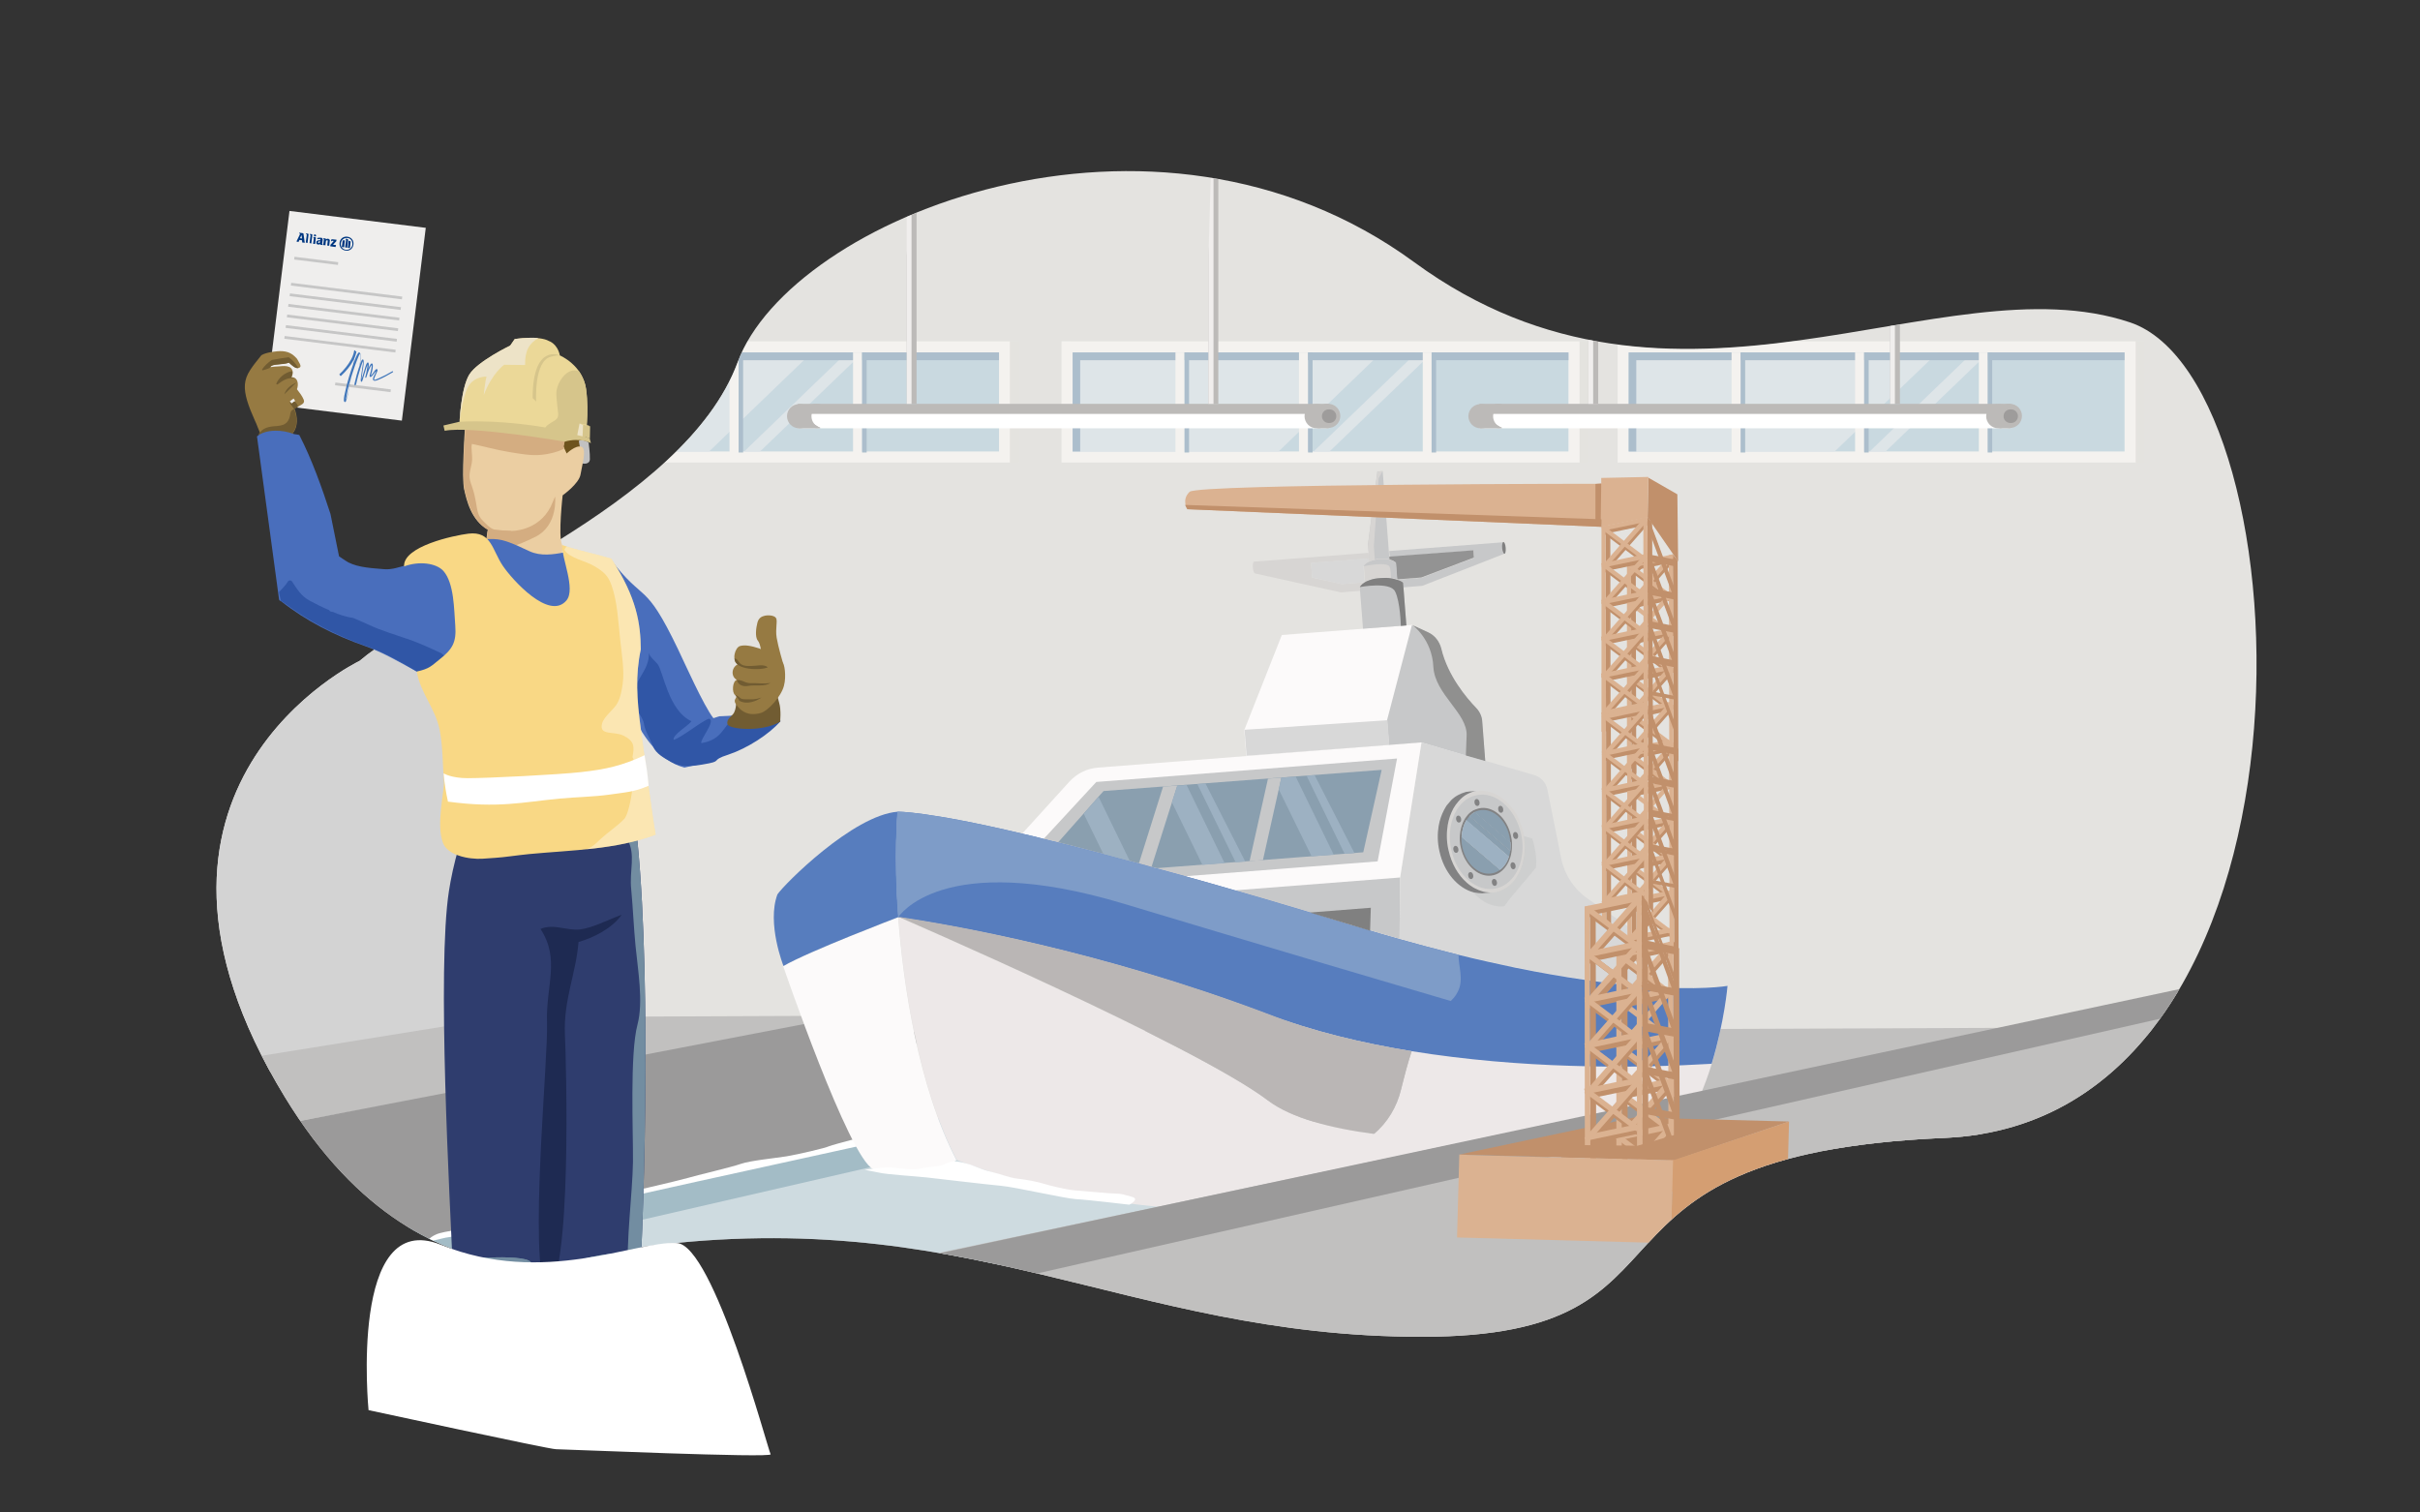 <?xml version="1.0" encoding="utf-8"?>
<!-- Generator: Adobe Illustrator 24.3.0, SVG Export Plug-In . SVG Version: 6.00 Build 0)  -->
<svg version="1.1" id="Layer_2" xmlns="http://www.w3.org/2000/svg" xmlns:xlink="http://www.w3.org/1999/xlink" x="0px" y="0px"
	 viewBox="0 0 960 600" style="enable-background:new 0 0 960 600;" xml:space="preserve">
<rect x="0" y="0" width="960" height="600" fill="#333333" stroke="none"/>
<style type="text/css">
	.st0{fill:#E4E3E0;}
	.st1{clip-path:url(#SVGID_2_);}
	.st2{fill:#D3D3D3;}
	.st3{fill:#C1C0BF;}
	.st4{opacity:0.56;clip-path:url(#SVGID_4_);fill:#BDD5E1;}
	.st5{clip-path:url(#SVGID_4_);fill:#A3BCC6;}
	.st6{clip-path:url(#SVGID_4_);fill:#9B9A9A;}
	.st7{clip-path:url(#SVGID_4_);fill:#C1C0BF;}
	.st8{clip-path:url(#SVGID_2_);fill:#FFFFFF;}
	.st9{clip-path:url(#SVGID_6_);}
	.st10{opacity:0.69;}
	.st11{fill:#E4E3DF;}
	.st12{fill:#FAF9F6;}
	.st13{fill:#BDD5E1;}
	.st14{fill:#DBE6EC;}
	.st15{fill:#93AEC3;}
	.st16{clip-path:url(#SVGID_8_);}
	.st17{fill:#BCBAB8;}
	.st18{fill:#FFFFFF;}
	.st19{fill:#F0EEED;}
	.st20{fill:#9E9C9B;}
	.st21{fill:#FCFAFA;}
	.st22{fill:#D8D8D8;}
	.st23{fill:#C7C8C9;}
	.st24{fill:#8A9FAF;}
	.st25{fill:#D7D5D3;}
	.st26{fill:#828283;}
	.st27{fill:#9DB1C2;}
	.st28{fill:#808080;}
	.st29{fill:#939393;}
	.st30{fill:#EDE8E8;}
	.st31{fill:#577DBE;}
	.st32{opacity:0.52;fill:#C7C8C9;}
	.st33{fill:#90908F;}
	.st34{fill:#BAB6B5;}
	.st35{fill:#7E9CC8;}
	.st36{clip-path:url(#SVGID_10_);}
	.st37{fill:#9B9A9A;}
	.st38{clip-path:url(#SVGID_12_);}
	.st39{fill:#C1906B;}
	.st40{fill:#DBB291;}
	.st41{clip-path:url(#SVGID_14_);}
	.st42{fill:#D49E72;}
	.st43{fill:#EFEEED;}
	.st44{fill:#C6C6C6;}
	.st45{fill:#4076BA;}
	.st46{fill:#003781;}
	.st47{fill:#967A42;}
	.st48{fill:#715C32;}
	.st49{fill:#496EBC;}
	.st50{fill:#3056A6;}
	.st51{fill:#6E531D;}
	.st52{fill:#C2C1C1;}
	.st53{fill:#EBCEA2;}
	.st54{fill:#D4AD81;}
	.st55{fill:#EBD898;}
	.st56{fill:#D6C58B;}
	.st57{fill:#EDE3C7;}
	.st58{clip-path:url(#SVGID_16_);fill:#728DA1;}
	.st59{fill:#1E2A52;}
	.st60{opacity:0.37;clip-path:url(#SVGID_18_);fill:#FFFFFF;}
	.st61{display:none;}
	.st62{display:inline;fill:#6E531D;}
	.st63{display:inline;fill:#533F16;}
	.st64{display:inline;fill:#967A42;}
	.st65{fill:#728DA1;}
</style>
<g id="BG_1_">
	<path class="st0" d="M248.5,495.5c135.6-19.8,197.1,34.8,315.5,34.8s51.3-72.2,207.4-78.9c156.1-6.7,145-299.5,73.6-323.5
		c-74.7-25.1-180.4,52-284-23.9s-247.4-17.3-268.4,39.7c-21,56.9-120,93.1-150,118.5c0,0-104.7,49.9-29.6,173
		C171,530.3,248.5,495.5,248.5,495.5z"/>
</g>
<g id="Beton_1_">
	<defs>
		<path id="SVGID_1_" d="M248.5,495.5c135.6-19.8,197.1,34.8,315.5,34.8s51.3-72.2,207.4-78.9c156.1-6.7,145-299.5,73.6-323.5
			c-74.7-25.1-180.4,52-284-23.9s-247.4-17.3-268.4,39.7c-21,56.9-120,93.1-150,118.5c0,0-104.7,49.9-29.6,173
			C171,530.3,248.5,495.5,248.5,495.5z"/>
	</defs>
	<clipPath id="SVGID_2_">
		<use xlink:href="#SVGID_1_"  style="overflow:visible;"/>
	</clipPath>
	<g class="st1">
		<g>
			<polygon class="st2" points="199.7,407.5 78.2,431 94.5,146.9 202.4,145.7 			"/>
		</g>
		<polygon class="st3" points="346.4,402.9 199.1,403.5 92.1,420.7 111.7,446 		"/>
	</g>
	<g class="st1">
		<defs>
			<path id="SVGID_3_" d="M248.5,495.5c135.6-19.8,197.1,34.8,315.5,34.8s51.3-72.2,207.4-78.9c156.1-6.7,145-299.5,73.6-323.5
				c-74.7-25.1-180.4,52-284-23.9s-247.4-17.3-268.4,39.7c-21,56.9-120,93.1-150,118.5c0,0-104.7,49.9-29.6,173
				C171,530.3,248.5,495.5,248.5,495.5z"/>
		</defs>
		<clipPath id="SVGID_4_">
			<use xlink:href="#SVGID_3_"  style="overflow:visible;"/>
		</clipPath>
		<path class="st4" d="M159.4,493.4c0,0,130.9,20.4,175.3,17.6c44.4-2.7,99.2-20.5,121.5-15.3c22.3,5.3,109.9,9.8,97.6-9.8
			c-7-11.1-122.5-48.3-122.5-48.3l-46.2,3.1L159.4,493.4z"/>
		<polygon class="st5" points="374.1,456.4 164.7,504.6 146.2,491.4 350.3,433.9 		"/>
		<polygon class="st6" points="333.2,403.5 113.2,445.8 125.1,501.3 366.9,447.8 		"/>
		<polygon class="st7" points="857,407.5 339.8,409.5 612.6,463 781.7,452.4 		"/>
	</g>
	<path class="st8" d="M350.7,448.8c0,0-20.5,5.3-21.8,5.9c-1.3,0.7-12.6,3.3-16.8,4c-4.3,0.7-14.5,1.7-18.2,3
		c-3.6,1.3-17.8,4.6-21.1,5.6c-3.3,1-27.4,6.6-34,7.9c-6.6,1.3-19.5,4-22.8,4.6c-3.3,0.7-22.1,4.3-25.8,5.9
		c-3.6,1.7-14.2,2.6-17.2,4c-3,1.3-3.6,3-3.6,3l7.3-1.7c0,0,11.2-1.7,18.8-4s157.2-35,157.2-35L350.7,448.8z"/>
</g>
<g id="Fenster_1_">
	<defs>
		<path id="SVGID_5_" d="M771.4,451.5c156.1-6.7,145-299.5,73.6-323.5c-74.7-25.1-180.4,52-284-23.9s-247.4-17.3-268.4,39.7
			c-21,56.9-120,93.1-150,118.5c0,0-104.7,49.9-29.6,173c58,95,135.5,60.2,135.5,60.2"/>
	</defs>
	<clipPath id="SVGID_6_">
		<use xlink:href="#SVGID_5_"  style="overflow:visible;"/>
	</clipPath>
	<g class="st9">
		<g class="st10">
			<rect x="645.1" y="135.4" class="st11" width="205.5" height="48.1"/>
			<rect x="641.7" y="135.4" class="st12" width="205.5" height="48.1"/>
			<rect x="646.1" y="139.8" class="st13" width="196.7" height="39.3"/>
			<g>
				<polygon class="st14" points="768.7,139.8 646.1,139.8 646.1,179.1 727.8,179.1 				"/>
				<polygon class="st14" points="788.9,139.8 782.6,139.8 741.7,179.1 748,179.1 				"/>
			</g>
			<polygon class="st15" points="649.1,142.9 842.8,142.9 842.8,139.8 646.1,139.8 646.1,179.1 649.1,179.1 			"/>
			<g>
				<g>
					<rect x="686.9" y="139.8" class="st12" width="3.6" height="39.7"/>
					<rect x="690.5" y="139.8" class="st15" width="1.8" height="39.7"/>
				</g>
				<g>
					<rect x="735.9" y="139.8" class="st12" width="3.6" height="39.7"/>
					<rect x="739.5" y="139.8" class="st15" width="1.8" height="39.7"/>
				</g>
				<g>
					<rect x="785" y="139.8" class="st12" width="3.6" height="39.7"/>
					<rect x="788.5" y="139.8" class="st15" width="1.8" height="39.7"/>
				</g>
			</g>
		</g>
		<g class="st10">
			<rect x="424.5" y="135.4" class="st11" width="205.5" height="48.1"/>
			<rect x="421.1" y="135.4" class="st12" width="205.5" height="48.1"/>
			<rect x="425.5" y="139.8" class="st13" width="196.7" height="39.3"/>
			<g>
				<polygon class="st14" points="548,139.8 425.5,139.8 425.5,179.1 507.2,179.1 				"/>
				<polygon class="st14" points="568.3,139.8 562,139.8 521.1,179.1 527.4,179.1 				"/>
			</g>
			<polygon class="st15" points="428.5,142.9 622.2,142.9 622.2,139.8 425.5,139.8 425.5,179.1 428.5,179.1 			"/>
			<g>
				<g>
					<rect x="466.3" y="139.8" class="st12" width="3.6" height="39.7"/>
					<rect x="469.9" y="139.8" class="st15" width="1.8" height="39.7"/>
				</g>
				<g>
					<rect x="515.3" y="139.8" class="st12" width="3.6" height="39.7"/>
					<rect x="518.9" y="139.8" class="st15" width="1.8" height="39.7"/>
				</g>
				<g>
					<rect x="564.4" y="139.8" class="st12" width="3.6" height="39.7"/>
					<rect x="567.9" y="139.8" class="st15" width="1.8" height="39.7"/>
				</g>
			</g>
		</g>
		<g class="st10">
			<rect x="198.6" y="135.4" class="st11" width="205.5" height="48.1"/>
			<rect x="195.1" y="135.4" class="st12" width="205.5" height="48.1"/>
			<rect x="199.6" y="139.8" class="st13" width="196.7" height="39.3"/>
			<g>
				<polygon class="st14" points="322.1,139.8 199.6,139.8 199.6,179.1 281.3,179.1 				"/>
				<polygon class="st14" points="342.4,139.8 336,139.8 295.2,179.1 301.5,179.1 				"/>
			</g>
			<polygon class="st15" points="202.6,142.9 396.3,142.9 396.3,139.8 199.6,139.8 199.6,179.1 202.6,179.1 			"/>
			<g>
				<g>
					<rect x="240.4" y="139.8" class="st12" width="3.6" height="39.7"/>
					<rect x="243.9" y="139.8" class="st15" width="1.8" height="39.7"/>
				</g>
				<g>
					<rect x="289.4" y="139.8" class="st12" width="3.6" height="39.7"/>
					<rect x="293" y="139.8" class="st15" width="1.8" height="39.7"/>
				</g>
				<g>
					<rect x="338.4" y="139.8" class="st12" width="3.6" height="39.7"/>
					<rect x="342" y="139.8" class="st15" width="1.8" height="39.7"/>
				</g>
			</g>
		</g>
	</g>
</g>
<g id="Lichter">
	<g>
		<defs>
			<path id="SVGID_7_" d="M771.4,451.5c156.1-6.7,145-299.5,73.6-323.5c-74.7-25.1-180.4,52-284-23.9s-247.4-17.3-268.4,39.7
				c-21,56.9-120,93.1-150,118.5c0,0-104.7,49.9-29.6,173c58,95,135.5,60.2,135.5,60.2"/>
		</defs>
		<clipPath id="SVGID_8_">
			<use xlink:href="#SVGID_7_"  style="overflow:visible;"/>
		</clipPath>
		<g class="st16">
			<g>
				<path class="st17" d="M800,168.2H586.9v-8h209.8c1.9,0,3.4,1.5,3.4,3.4V168.2z"/>
				<path class="st18" d="M796.8,169.9h-210v-5.7H800v2.5C800,168.5,798.6,169.9,796.8,169.9z"/>
			</g>
			<g>
				<rect x="630.1" y="101.5" class="st17" width="3.9" height="58.7"/>
				<rect x="630.1" y="101.5" class="st19" width="1.9" height="58.7"/>
			</g>
			<g>
				<rect x="749.8" y="101.5" class="st17" width="3.9" height="58.7"/>
				<rect x="749.8" y="101.5" class="st19" width="1.9" height="58.7"/>
			</g>
			<path class="st17" d="M587.8,169.9h-0.5c-2.7,0-4.8-2.2-4.8-4.8l0,0c0-2.7,2.2-4.8,4.8-4.8h0.5c2.7,0,3,2.2,3,4.9l0.6,0
				C591.4,167.8,590.5,169.9,587.8,169.9z"/>
			<path class="st17" d="M796.8,160.2h0.5c2.7,0,4.8,2.2,4.8,4.8l0,0c0,2.7-2.2,4.8-4.8,4.8h-0.5c-2.7,0-3-2.2-3-4.9l-0.6,0
				C793.2,162.4,794.1,160.2,796.8,160.2z"/>
			<path class="st17" d="M592.3,165.1c0-2.2,1.5-4.1,3.6-4.7c-0.4-0.1-0.8-0.2-1.2-0.2h-0.5c-2.7,0-4.8,2.2-4.8,4.8s2.2,4.8,4.8,4.8
				h0.5c0.4,0,0.9-0.1,1.2-0.2C593.8,169.2,592.3,167.3,592.3,165.1z"/>
			<path class="st17" d="M793.2,169.9h-0.5c-2.7,0-4.8-2.2-4.8-4.8l0,0c0-2.7,2.2-4.8,4.8-4.8h0.5c2.7,0,4.8,2.2,4.8,4.8l0,0
				C798,167.7,795.9,169.9,793.2,169.9z"/>
			<path class="st17" d="M793.2,169.9h4.3l0.1-4.1c0,0-2.9-0.1-3.2-0.1C794.2,165.7,793.2,169.9,793.2,169.9z"/>
			<path class="st20" d="M797.8,167.8h-0.3c-1.5,0-2.7-1.2-2.7-2.7l0,0c0-1.5,1.2-2.7,2.7-2.7h0.3c1.5,0,2.7,1.2,2.7,2.7l0,0
				C800.5,166.6,799.3,167.8,797.8,167.8z"/>
			<polygon class="st17" points="595.9,169.9 586.9,169.9 586.9,167 591.3,167 			"/>
		</g>
		<g class="st16">
			<g>
				<path class="st17" d="M529.6,168.2H316.5v-8h209.8c1.9,0,3.4,1.5,3.4,3.4V168.2z"/>
				<path class="st18" d="M526.4,169.9h-210v-5.7h213.2v2.5C529.6,168.5,528.2,169.9,526.4,169.9z"/>
			</g>
			<g>
				<polygon class="st17" points="363.6,160.2 359.7,160.2 359.7,101.5 363.6,31.5 				"/>
				<rect x="359.7" y="31.5" class="st19" width="1.9" height="128.7"/>
			</g>
			<g>
				<polygon class="st17" points="483.3,160.2 479.4,160.2 479.4,101.5 483.3,31.5 				"/>
				<polygon class="st19" points="481.4,160.2 479.4,160.2 479.4,101.5 481.4,31.5 				"/>
			</g>
			<path class="st17" d="M317.4,169.9H317c-2.7,0-4.8-2.2-4.8-4.8l0,0c0-2.7,2.2-4.8,4.8-4.8h0.5c2.7,0,3,2.2,3,4.9l0.6,0
				C321,167.8,320.1,169.9,317.4,169.9z"/>
			<path class="st17" d="M526.4,160.2h0.5c2.7,0,4.8,2.2,4.8,4.8l0,0c0,2.7-2.2,4.8-4.8,4.8h-0.5c-2.7,0-3-2.2-3-4.9l-0.6,0
				C522.8,162.4,523.7,160.2,526.4,160.2z"/>
			<path class="st17" d="M321.9,165.1c0-2.2,1.5-4.1,3.6-4.7c-0.4-0.1-0.8-0.2-1.2-0.2h-0.5c-2.7,0-4.8,2.2-4.8,4.8s2.2,4.8,4.8,4.8
				h0.5c0.4,0,0.9-0.1,1.2-0.2C323.4,169.2,321.9,167.3,321.9,165.1z"/>
			<path class="st17" d="M522.8,169.9h-0.5c-2.7,0-4.8-2.2-4.8-4.8l0,0c0-2.7,2.2-4.8,4.8-4.8h0.5c2.7,0,4.8,2.2,4.8,4.8l0,0
				C527.6,167.7,525.5,169.9,522.8,169.9z"/>
			<path class="st17" d="M522.8,169.9h4.3l0.1-4.1c0,0-2.9-0.1-3.2-0.1C523.8,165.7,522.8,169.9,522.8,169.9z"/>
			<path class="st20" d="M527.4,167.8h-0.3c-1.5,0-2.7-1.2-2.7-2.7l0,0c0-1.5,1.2-2.7,2.7-2.7h0.3c1.5,0,2.7,1.2,2.7,2.7l0,0
				C530.1,166.6,528.9,167.8,527.4,167.8z"/>
			<polygon class="st17" points="325.5,169.9 316.5,169.9 316.5,167 321,167 			"/>
		</g>
	</g>
</g>
<g id="Boot_1_">
	<path class="st21" d="M310.7,383.3c9.7-5.7,45.6-19.4,45.6-19.4c1.9,25.7,7.8,66.9,23.1,96.3c-3.8,3.7-17.5,4.7-33,3.6
		C336.7,459.2,310.7,383.3,310.7,383.3z"/>
	<path class="st22" d="M650.3,391.1c-17.9-1.5-43.1-5.2-76.4-13.6c-6-1.5-12.2-3.2-18.7-5l0.2-24.4l8.5-53.7l44.8,13.1
		c2.6,0.8,4.5,2.9,5.1,5.5l5.5,27.4c1.3,6.6,5.2,12.5,10.8,16.3l15.9,10.9L650.3,391.1z"/>
	<path class="st21" d="M563.9,294.5l-8.5,53.7l-0.2,24.4c-5.1-1.4-10.3-3-15.7-4.6c-26.8-8.1-49.7-14.8-69.4-20.3
		c-3.9-1.1-7.7-2.1-11.3-3.1c-0.7-0.2-1.3-0.4-2-0.5c-1.7-0.5-3.3-0.9-5-1.4c-12.2-3.3-22.8-6.1-32.1-8.4c-2-0.5-3.9-1-5.7-1.4
		c-3-0.7-5.9-1.4-8.6-2.1l18.8-20.7c3-3.3,7.1-5.3,11.5-5.6L563.9,294.5z"/>
	<path class="st23" d="M554.2,300.9l-7.7,40.8l-76.4,5.9c-3.9-1.1-7.7-2.1-11.3-3.1c-0.7-0.2-1.3-0.4-2-0.5c-1.7-0.5-3.3-0.9-5-1.4
		c-12.2-3.3-22.8-6.1-32.1-8.4c-2-0.5-3.9-1-5.7-1.4l20.9-22.6L554.2,300.9z"/>
	<path class="st24" d="M548.1,305.4l-7.3,32.7l-81.9,6.3c-0.7-0.2-1.3-0.4-2-0.5c-1.7-0.5-3.3-0.9-5-1.4c-1.3-0.3-2.5-0.7-3.7-1
		c-3.6-1-7.1-1.9-10.5-2.8c-6.5-1.7-12.4-3.2-17.9-4.6l10.1-11.4l5.9-6.7l2-2.2L548.1,305.4z"/>
	<g>
		<polygon class="st23" points="501,341.2 495.7,341.6 503,308.9 508.3,308.5 		"/>
	</g>
	<path class="st25" d="M581.7,325.3l13.8,11.8l0,0L581.7,325.3z M604.4,330.5c-0.6-2.7-1.6-5.2-2.8-7.4c-3.7-6.4-9.8-10.2-15.8-9.2
		c-0.2,0-0.4,0.1-0.6,0.1c0,0-0.1,0-0.1,0c-0.9,0.2-1.7,0.5-2.5,0.9c-1.1,0.5-2.2,1.3-3.1,2.2c-0.6,0.6-1.2,1.3-1.8,2.1
		c-0.4,0.5-0.7,1.1-1.1,1.7c-1,1.9-1.8,4.1-2.2,6.5c-0.5,3.1-0.5,6.5,0.3,9.9c1.2,5.4,3.8,9.9,7.2,12.9c2,1.8,4.3,3,6.6,3.6
		c0.6,0.2,1.2,0.2,1.9,0.3c0.5,0,1,0.1,1.5,0l0.9-0.1c0.4,0,0.8-0.1,1.2-0.2c2.6-0.6,4.8-2,6.6-4.1c0.2-0.2,0.3-0.4,0.5-0.6
		c0.3-0.3,0.5-0.7,0.7-1c0.8-1.2,1.5-2.5,2-4c0.2-0.6,0.5-1.3,0.6-2.1c0.3-1,0.4-2,0.6-3.1C605.2,336.3,605,333.4,604.4,330.5z
		 M599.1,337.6l-3.5-3l-7.3-6.2l-5.4-4.6c0,0,0.1-0.1,0.1-0.1c0.6-0.6,1.3-1.2,2.1-1.6l14.1,12c0,0.6,0.1,1.2,0,1.7
		C599.2,336.5,599.1,337,599.1,337.6z M579.8,332.1c0-0.3,0-0.6,0.1-1c0-0.3,0.1-0.6,0.1-0.9c0-0.3,0.1-0.5,0.1-0.7
		c0.1-0.4,0.2-0.7,0.3-1.1c0-0.2,0.1-0.3,0.2-0.5c0,0,0-0.1,0-0.1c0-0.1,0.1-0.2,0.1-0.4c0.1-0.2,0.2-0.4,0.2-0.6c0,0,0-0.1,0.1-0.1
		c0.1-0.2,0.2-0.4,0.3-0.6c0-0.1,0.1-0.1,0.1-0.2c0.1-0.2,0.2-0.4,0.3-0.5l13.8,11.8l3.1,2.6c-0.1,0.5-0.3,0.9-0.5,1.3
		c-0.7,1.7-1.8,3.1-3.1,4l-10.6-9.1L579.8,332.1z M581.7,325.3l13.8,11.8l0,0L581.7,325.3z"/>
	<g>
		<path class="st23" d="M467,311.7l-2.1,6.6l-8.1,25.6c-1.7-0.5-3.3-0.9-5-1.4l9.6-30.5L467,311.7z"/>
	</g>
	<path class="st23" d="M585.5,315.5c-1.9,0.4-3.6,1.3-5,2.6c-0.7,0.6-1.3,1.3-1.8,2c-0.4,0.5-0.8,1.1-1.1,1.7
		c-1.1,1.9-1.8,4.1-2.2,6.5c-0.4,2.8-0.4,5.8,0.3,8.8c2.2,10.2,10.2,17.1,17.9,15.3c2.3-0.5,4.3-1.8,5.9-3.5
		c1.4-1.5,2.5-3.4,3.3-5.6c0.2-0.7,0.4-1.4,0.6-2.1c0.2-1,0.4-2.1,0.5-3.1c0.2-2.3,0.1-4.8-0.5-7.3
		C601.1,320.6,593.1,313.7,585.5,315.5z M579.8,332.1c0.1-2.6,0.8-4.9,1.9-6.8l16.9,14.4c-0.7,2.2-1.9,4.1-3.6,5.3L579.8,332.1z
		 M582.9,323.8c0.7-0.7,1.4-1.3,2.2-1.7l14.1,12c0.1,1.2,0.1,2.4-0.1,3.5L582.9,323.8z"/>
	<path class="st26" d="M586.6,320.7c-0.8,0.2-1.5,0.5-2.2,0.8c-0.8,0.5-1.5,1-2.1,1.7c-0.4,0.5-0.8,1-1.2,1.6
		c-1.1,1.9-1.8,4.2-2,6.7c-0.1,1.5,0,3.1,0.4,4.7c1.6,7.3,7.4,12.3,12.9,11c1.2-0.3,2.3-0.8,3.2-1.6c1.6-1.3,2.8-3.2,3.5-5.4
		c0.2-0.7,0.4-1.4,0.5-2.2c0.2-1.1,0.2-2.2,0.2-3.4c0-1-0.2-2-0.4-3C597.8,324.3,592.1,319.4,586.6,320.7z M595,345.1l-15.2-13
		c0.1-2.6,0.8-4.9,1.9-6.8l16.9,14.4C597.9,342,596.6,343.9,595,345.1z M599.1,337.6l-16.2-13.8c0.7-0.7,1.4-1.3,2.2-1.7l14.1,12
		C599.3,335.3,599.2,336.5,599.1,337.6z"/>
	<path class="st24" d="M579.8,332.1l15.2,13c-0.8,0.6-1.8,1.1-2.8,1.3c-5.2,1.2-10.6-3.4-12.1-10.3
		C579.8,334.7,579.7,333.4,579.8,332.1z"/>
	<path class="st24" d="M599.1,337.6c-0.1,0.8-0.3,1.5-0.5,2.2l-16.9-14.4c0.4-0.6,0.8-1.1,1.2-1.6L599.1,337.6z"/>
	<path class="st24" d="M598.8,331.8c0.2,0.8,0.3,1.6,0.3,2.3l-14.1-12c0.5-0.3,1.1-0.5,1.7-0.6C591.9,320.3,597.3,324.9,598.8,331.8
		z"/>
	<ellipse transform="matrix(0.98 -0.199 0.199 0.98 -51.659 123.219)" class="st26" cx="586" cy="318.1" rx="1" ry="1.4"/>
	<ellipse transform="matrix(0.98 -0.199 0.199 0.98 -57.827 125.23)" class="st26" cx="592.9" cy="349.8" rx="1" ry="1.4"/>
	<ellipse transform="matrix(0.98 -0.199 0.199 0.98 -53.962 126.534)" class="st26" cx="601.3" cy="331.2" rx="1" ry="1.4"/>
	
		<ellipse transform="matrix(0.98 -0.199 0.199 0.98 -55.524 121.915)" class="st26" cx="577.6" cy="336.7" rx="1" ry="1.4"/>
	
		<ellipse transform="matrix(0.98 -0.199 0.199 0.98 -56.372 126.569)" class="st26" cx="600.3" cy="343.2" rx="1" ry="1.4"/>
	
		<ellipse transform="matrix(0.98 -0.199 0.199 0.98 -53.114 121.88)" class="st26" cx="578.7" cy="324.7" rx="1" ry="1.4"/>
	
		<ellipse transform="matrix(0.98 -0.199 0.199 0.98 -57.476 123.302)" class="st26" cx="583.5" cy="347.1" rx="1" ry="1.4"/>
	
		<ellipse transform="matrix(0.98 -0.199 0.199 0.98 -52.01 125.146)" class="st26" cx="595.4" cy="320.8" rx="1" ry="1.4"/>
	<path class="st27" d="M598.6,339.8c-0.7,2.2-1.9,4.1-3.6,5.3l-15.2-13c0.1-2.6,0.8-4.9,1.9-6.8L598.6,339.8z"/>
	<path class="st24" d="M599.2,334.1c0.1,1.2,0.1,2.4-0.1,3.5l-16.2-13.8c0.7-0.7,1.4-1.3,2.2-1.7L599.2,334.1z"/>
	<path class="st26" d="M591.8,354.1l-3.8,0.3c-1.1,0-2.3-0.1-3.4-0.4c-6.2-1.6-11.8-7.9-13.6-16.4c-0.8-3.5-0.8-6.9-0.3-9.9
		c0.4-2.4,1.2-4.6,2.2-6.5c0.3-0.6,0.7-1.2,1-1.7c0.6-0.7,1.2-1.4,1.8-2.1c1.6-1.6,3.6-2.6,5.7-3.2c0.2-0.1,0.4-0.1,0.6-0.1
		c0.7-0.1,1.4-0.2,2.1-0.2l1.6-0.1c-0.2,0-0.4,0.1-0.6,0.1c0,0-0.1,0-0.1,0c-0.9,0.2-1.7,0.5-2.5,0.9c-1.1,0.5-2.2,1.3-3.1,2.2
		c-0.6,0.6-1.2,1.3-1.8,2.1c-0.4,0.5-0.7,1.1-1.1,1.7c-1,1.9-1.8,4.1-2.2,6.5c-0.5,3.1-0.5,6.5,0.3,9.9c1.2,5.4,3.8,9.9,7.2,12.9
		c2,1.8,4.3,3,6.6,3.6c0.6,0.2,1.2,0.2,1.9,0.3C590.8,354.1,591.3,354.1,591.8,354.1z"/>
	<path class="st21" d="M588,286.2l1.2,15.7l-25.4-7.4l-69.4,5.4l-0.8-10.3l14.9-37.7l51.7-4l6.3,2.9c2.7,1.2,4.6,3.7,5.3,6.6
		c2.4,10.6,10,19.5,13.8,23.4C587,282.3,587.9,284.2,588,286.2z"/>
	<path class="st23" d="M588,286.2l1.2,15.7l-7.7-2.2l-17.7-5.2l-12.8,1l-0.8-9.7l9.9-37.8c0,0,0,0,0,0l6.3,2.9
		c2.7,1.2,4.6,3.7,5.3,6.6c2.5,10.6,10,19.5,13.8,23.4C587,282.3,587.9,284.2,588,286.2z"/>
	<polygon class="st22" points="493.7,289.5 550.4,285.7 551.1,295.5 494.5,299.8 	"/>
	<path class="st23" d="M556.6,231.2l1.3,16.9l-17.2,1.3l-1.3-16.6c0,0,0.5-1,2-1.9c0.6-0.4,1.4-0.7,2.3-1c1.1-0.4,2.4-0.6,4-0.7
		c1.6-0.1,2.9-0.1,4,0.1c1,0.1,1.8,0.4,2.5,0.6C556,230.4,556.6,231.2,556.6,231.2z"/>
	<path class="st23" d="M548.5,186.9l2.7,35.2c-1-0.2-2.3-0.4-4.1-0.3c-0.6,0-1.2,0.1-1.7,0.2c-0.9,0.2-1.6,0.4-2.2,0.7l-0.5-7
		l3.7-28.7L548.5,186.9z"/>
	<path class="st23" d="M596.7,219.7l-32.5,12.7l-7.5,0.6l-0.1-1.8c0,0-0.5-0.7-2-1.3l9.3-0.7l20.9-7.9l-0.2-2.9l-33.3,2.6l-0.2-2.4
		l45.4-3.5c-0.4,0-0.6,1.1-0.5,2.4C595.9,218.7,596.3,219.7,596.7,219.7z"/>
	<path class="st28" d="M597.3,217.3c0.1,1.3-0.1,2.4-0.5,2.4c-0.4,0-0.8-1-0.9-2.3c-0.1-1.3,0.1-2.4,0.5-2.4
		C596.8,215,597.2,216,597.3,217.3z"/>
	<path class="st25" d="M553.8,223.3l0.5,6.5c-0.7-0.2-1.5-0.5-2.5-0.6c-1.1-0.1-2.4-0.2-4-0.1c-1.6,0.1-2.9,0.4-4,0.7
		c-1,0.3-1.7,0.7-2.3,1l-0.5-6.4c0,0,0.5-1,2.3-1.8c0.9-0.4,2.2-0.8,4-1c1.7-0.1,3.1,0,4.1,0.3C553.1,222.5,553.8,223.3,553.8,223.3
		z"/>
	<path class="st25" d="M520.1,223.3l0.4,5.8l11.8,2.6l9.1-0.7c-1.6,0.9-2,1.9-2,1.9l0.1,1.5l-7.6,0.6l-34-7.5c-0.4,0-0.8-1-0.9-2.3
		c-0.1-1.3,0.1-2.4,0.5-2.4l45.4-3.5l0.2,2.3L520.1,223.3z"/>
	<path class="st29" d="M584.5,218.3l0.2,2.9l-20.9,7.9l-9.3,0.7c-0.1,0-0.2-0.1-0.3-0.1l-0.5-6.5c0,0-0.7-0.8-2.5-1.3l-0.1-1.1
		L584.5,218.3z"/>
	<path class="st22" d="M543.1,221.5l0.1,1.3c-1.8,0.8-2.3,1.8-2.3,1.8l0.5,6.4l-9.1,0.7l-11.8-2.6l-0.4-5.8L543.1,221.5z"/>
	<path class="st23" d="M555.4,348.1l-0.2,24.4c-5.1-1.4-10.3-3-15.7-4.6c-18.3-5.5-34.8-10.4-49.7-14.7L555.4,348.1z"/>
	<path class="st30" d="M488.8,479.5c-56.1,2.3-109.3-19.4-109.3-19.4c-15.3-29.4-21.2-70.6-23.1-96.3c0,0,117.4,50.7,146.6,72.8
		c9.3,7,24.9,11,42,13.3c5.4-4.5,9.2-10.8,10.8-17.7c1.2-5.1,2.6-10.5,4.2-15.1c-19.6-3.2-39.4-7.9-57.6-14.8
		c-66.3-25.1-125.2-35.3-146-38.3c-0.6-7.6-0.8-14.5-0.9-20.5c-0.1-13.1,0.6-21.4,0.6-21.4s11.4-0.3,49.4,8.7
		c2.7,0.6,5.6,1.3,8.6,2.1c1.8,0.5,3.7,0.9,5.7,1.4c9.3,2.3,20,5.1,32.1,8.4c1.6,0.4,3.3,0.9,5,1.4c0.6,0.2,1.3,0.4,2,0.5
		c3.6,1,7.4,2,11.3,3.1c6.2,1.7,12.8,3.6,19.7,5.6c6.7,1.9,13.8,4,21.2,6.2c2.8,0.8,5.7,1.7,8.7,2.6c1.1,0.3,2.1,0.6,3.2,1
		c1.1,0.3,2.2,0.6,3.2,1c2.2,0.7,4.4,1.3,6.6,2c2.2,0.7,4.5,1.4,6.8,2c5.4,1.6,10.6,3.2,15.7,4.6c6.5,1.8,12.7,3.5,18.7,5
		c1.6,0.4,3.2,0.8,4.7,1.2c31,7.6,54.6,11,71.6,12.4c24,2,35,0,35,0s-1.2,14.3-6.3,30.9c-2.7,8.7-6.6,18.2-11.9,26.5c0,0,0,0,0,0
		c-0.2,0.3-3.1,5.7-7.5,5.4c-0.6,0-1.1-0.2-1.6-0.6c-3.1-2.3-3.6-10.6-7.5-10.3c-4.5,0.3-18.5,13.8-29.6,14
		c-5.8,0.1-6.6,0.6-7.5-1.9c-0.8-2.2-1.5-0.6-3.8-0.4c-1.9,0.2-2.8,1.5-5.7,3.8c-4.6,3.6-12.1,1.9-15.8,2.2
		C587.9,460.7,544.9,477.2,488.8,479.5z"/>
	<path class="st31" d="M685.3,391.1c0,0-1.2,14.3-6.3,30.9c-13.6,0.8-33.4,1.6-56.2,0.8c-19.5-0.6-41.1-2.3-62.8-5.8
		c-19.6-3.2-39.4-7.9-57.6-14.8c-66.3-25.1-125.2-35.3-146-38.3c-0.6-7.6-0.8-14.5-0.9-20.5c-0.1-13.1,0.6-21.4,0.6-21.4
		s11.4-0.3,49.4,8.7c2.7,0.6,5.6,1.3,8.6,2.1c1.8,0.5,3.7,0.9,5.7,1.4c9.3,2.3,20,5.1,32.1,8.4c1.6,0.4,3.3,0.9,5,1.4
		c0.6,0.2,1.3,0.4,2,0.5c3.6,1,7.4,2,11.3,3.1c6.2,1.7,12.8,3.6,19.7,5.6c6.7,1.9,13.8,4,21.2,6.2c2.8,0.8,5.7,1.7,8.7,2.6
		c1.1,0.3,2.1,0.6,3.2,1c1.1,0.3,2.2,0.6,3.2,1c2.2,0.7,4.4,1.3,6.6,2c2.2,0.7,4.5,1.4,6.8,2c5.4,1.6,10.6,3.2,15.7,4.6
		c6.5,1.8,12.7,3.5,18.7,5c1.6,0.4,3.2,0.8,4.7,1.2c8,2,15.5,3.6,22.5,5.1c20.2,4.1,36.5,6.3,49.2,7.3
		C674.3,393.1,685.3,391.1,685.3,391.1z"/>
	<path class="st28" d="M556.6,231.2l1.3,16.9l-2.2,0.2c0,0-0.2-9.7-2.3-13.7c-2-4-14-1.7-14-1.7s0.5-1,2-1.9c0.6-0.4,1.4-0.7,2.3-1
		c1.1-0.4,2.4-0.6,4-0.7c1.6-0.1,2.9-0.1,4,0.1c1,0.1,1.8,0.4,2.5,0.6C556,230.4,556.6,231.2,556.6,231.2z"/>
	<path class="st23" d="M553.8,223.3l0.5,6.5c-0.7-0.2-1.5-0.5-2.5-0.6c0,0,0-3.6-0.7-4.6c-0.9-1.2-5.1-0.8-7.8-0.4
		c-1.4,0.2-2.4,0.4-2.4,0.4s0.5-1,2.3-1.8c0.9-0.4,2.2-0.8,4-1c1.7-0.1,3.1,0,4.1,0.3C553.1,222.5,553.8,223.3,553.8,223.3z"/>
	<polygon class="st27" points="507.3,313.2 520.3,339.7 529.1,339.1 514,308.1 508.3,308.5 	"/>
	<polygon class="st27" points="518.3,307.7 533.4,338.7 537.3,338.4 521.5,307.5 521.5,307.5 	"/>
	<polygon class="st27" points="485.8,342.4 477,343.1 464.9,318.3 467,311.7 470.7,311.4 	"/>
	<polygon class="st27" points="475,311.1 490.2,342.1 494,341.8 478.2,310.8 478.2,310.8 	"/>
	<path class="st27" d="M448.2,341.6c-3.6-1-7.1-1.9-10.5-2.8l-7.8-16l5.9-6.7L448.2,341.6z"/>
	<path class="st32" d="M609.3,344.2c-3,3.8-6.7,7.9-9.4,11.2c-1.3,1.5-2.3,2.9-3.1,4.1c-0.2,0-0.4,0-0.7,0.1c-0.5,0-1,0-1.5,0
		c-0.6-0.1-1.3-0.2-1.9-0.3c-3-0.7-5.9-2.6-8.3-5.3c1.1,0.3,2.3,0.4,3.4,0.4l4.7-0.4c0.4,0,0.8-0.1,1.2-0.2c2.6-0.6,4.8-2,6.6-4.1
		c0.2-0.2,0.3-0.4,0.5-0.6c0.3-0.3,0.5-0.7,0.7-1c0.8-1.2,1.5-2.5,2-4c0.2-0.6,0.5-1.3,0.6-2.1c0.3-1,0.4-2,0.6-3.1
		c0.2-2.3,0.2-4.7-0.2-7.2l3.3,0.9c0.4,1.1,0.7,2.1,0.9,3.3C609.4,338.8,609.6,341.6,609.3,344.2z"/>
	<path class="st25" d="M548.5,186.9l-1.6,2.8l-1.9,27l0.4,5.4c-0.9,0.2-1.6,0.4-2.2,0.7l-0.5-7l3.7-28.7L548.5,186.9z"/>
	<path class="st33" d="M588,286.2l1.2,15.7l-7.7-2.2c0.1-2,0.2-4.6,0.3-7.9c0.4-8.9-12.6-16.3-13.2-27.3
		c-0.5-10.7-7.9-16.3-8.4-16.6l6.3,2.9c2.7,1.2,4.6,3.7,5.3,6.6c2.5,10.6,10,19.5,13.8,23.4C587,282.3,587.9,284.2,588,286.2z"/>
	<path class="st34" d="M560,417c-1.5,4.6-2.9,10-4.2,15.1c-1.7,6.9-5.4,13.2-10.8,17.7c-17.1-2.2-32.7-6.3-42-13.3
		c-29.2-22.1-146.6-72.8-146.6-72.8c20.8,3.1,79.7,13.3,146,38.3C520.6,409.1,540.3,413.8,560,417z"/>
	<path class="st31" d="M356.1,322c0,0-1.6,17.4,0.3,41.8c0,0-35.9,13.7-45.6,19.4c0,0-6.7-16.9-2.4-28.4
		C310.9,351,338.3,323.4,356.1,322"/>
	<path class="st35" d="M578.3,393.4c-0.3,0.5-0.5,0.9-0.8,1.4c-0.6,0.9-1.3,1.6-2,2.3c-29.3-8.6-81-23.9-129.4-38.5
		c-72.9-22-89.8,5.3-89.8,5.3c-0.6-7.6-0.8-14.5-0.9-20.5c-0.1-13.1,0.6-21.4,0.6-21.4s11.4-0.3,49.4,8.7c2.7,0.6,5.6,1.3,8.6,2.1
		c1.8,0.5,3.7,0.9,5.7,1.4c9.3,2.3,20,5.1,32.1,8.4c1.6,0.4,3.3,0.9,5,1.4c0.6,0.2,1.3,0.4,2,0.5c3.6,1,7.4,2,11.3,3.1
		c6.2,1.7,12.8,3.6,19.7,5.6c6.7,1.9,13.8,4,21.2,6.2c2.8,0.8,5.7,1.7,8.7,2.6c1.1,0.3,2.1,0.6,3.2,1c1.1,0.3,2.2,0.6,3.2,1
		c2.2,0.7,4.4,1.3,6.6,2c2.2,0.7,4.5,1.4,6.8,2c5.4,1.6,10.6,3.2,15.7,4.6c6.5,1.8,12.7,3.5,18.7,5c1.6,0.4,3.2,0.8,4.7,1.2
		C578.5,383,580.8,388.8,578.3,393.4z"/>
	<polygon class="st28" points="519.6,362 543.8,360.1 543.5,369.2 	"/>
	<path class="st18" d="M343.1,464.1c0,0,7.7-1.4,11.6-0.9s7.4,0.9,9.5,0.5c2.1-0.5,6.7-0.9,8.4-1.2c1.8-0.2,2.8-1.4,4.9-1.7
		s5.3,0.5,7.4,1.2s4.9,2.1,8.1,2.8c3.2,0.7,7.7,2.5,10.8,2.8s8.2,1.3,10.3,2c2.1,0.7,9.3,2.4,12.1,2.6c2.8,0.2,14.4,1.3,16.5,1.3
		c2.1,0,3.2,0.4,6.4,1.3c3.2,0.9-1.1,3.1-1.1,3.1s-16.9-2-21.1-2.2c-4.2-0.2-24.2-4.8-29.8-5.3s-24.9-2.8-29.4-3.3
		c-4.6-0.5-16.1-1.2-18.9-1.9C345.9,464.6,343.1,464.1,343.1,464.1z"/>
</g>
<g id="Beton_Rechts_1_">
	<defs>
		<path id="SVGID_9_" d="M248.5,495.5c135.6-19.8,197.1,34.8,315.5,34.8s51.3-72.2,207.4-78.9c156.1-6.7,145-299.5,73.6-323.5
			c-74.7-25.1-180.4,52-284-23.9s-247.4-17.3-268.4,39.7c-21,56.9-120,93.1-150,118.5c0,0-104.7,49.9-29.6,173
			C171,530.3,248.5,495.5,248.5,495.5z"/>
	</defs>
	<clipPath id="SVGID_10_">
		<use xlink:href="#SVGID_9_"  style="overflow:visible;"/>
	</clipPath>
	<g class="st36">
		<polygon class="st3" points="364.9,498.6 867.8,392.5 901.7,392.5 754.2,540.5 516.4,575.3 		"/>
		<polygon class="st37" points="862.3,402.9 390.6,509.9 368.8,500.6 372.1,497.3 868.2,391.6 		"/>
	</g>
</g>
<g id="Sockel_Teil_1_">
	<defs>
		<path id="SVGID_11_" d="M248.5,495.5c135.6-19.8,197.1,34.8,315.5,34.8s51.3-72.2,207.4-78.9c156.1-6.7,145-299.5,73.6-323.5
			c-74.7-25.1-180.4,52-284-23.9s-247.4-17.3-268.4,39.7c-21,56.9-120,93.1-150,118.5c0,0-104.7,49.9-29.6,173
			C171,530.3,248.5,495.5,248.5,495.5z"/>
	</defs>
	<clipPath id="SVGID_12_">
		<use xlink:href="#SVGID_11_"  style="overflow:visible;"/>
	</clipPath>
	<g class="st38">
		<polygon class="st39" points="709.7,444.9 648.3,443.3 578.9,458 664.3,460.3 		"/>
	</g>
</g>
<g id="Vertikal_1_">
	<g>
		<g>
			<polygon class="st39" points="653.7,222.7 652.4,221.4 635.6,240.5 636.8,241.8 			"/>
		</g>
		<g>
			<polygon class="st39" points="653.2,236.9 636.6,224.4 635.7,225.9 652.3,238.4 			"/>
		</g>
		<g>
			<polygon class="st39" points="652.8,237.8 652.4,236.1 636.2,239.5 636.6,241.2 			"/>
		</g>
		<g>
			<polygon class="st39" points="653.8,222.8 653.8,220.9 635.5,224.7 636,226.5 			"/>
		</g>
	</g>
	<g>
		<g>
			<polygon class="st39" points="665.5,222.3 665.8,302.1 663.9,300 663.6,219.9 			"/>
		</g>
		<g>
			<g>
				<polygon class="st39" points="663.9,222.9 662.6,221.6 645.7,240.8 647,242 				"/>
			</g>
			<g>
				<polygon class="st39" points="663.4,237.2 646.8,224.7 645.9,226.1 662.4,238.6 				"/>
			</g>
			<g>
				<polygon class="st39" points="663,238.1 662.5,236.3 646.3,239.7 646.8,241.5 				"/>
			</g>
			<g>
				<polygon class="st39" points="664,223 664,221.1 645.7,225 646.1,226.7 				"/>
			</g>
		</g>
		<g>
			<polygon class="st39" points="648.9,225.8 649.1,306.8 647.2,304.8 647,223.4 			"/>
		</g>
		<g>
			<polygon class="st40" points="663.6,221.6 662.3,220.3 645.4,239.5 646.7,240.8 			"/>
		</g>
		<g>
			<polygon class="st40" points="663.1,235.9 646.5,223.4 645.6,224.8 662.1,237.3 			"/>
		</g>
		<g>
			<polygon class="st40" points="663.7,221.7 663.6,219.9 645.4,223.7 645.8,225.5 			"/>
		</g>
		<g>
			<polygon class="st40" points="663.5,236.2 662.2,234.9 645.4,254.1 646.7,255.3 			"/>
		</g>
		<g>
			<polygon class="st40" points="663,250.5 646.4,238 645.5,239.4 662.1,251.9 			"/>
		</g>
		<g>
			<polygon class="st40" points="663.6,236.3 663.6,234.4 645.4,238.3 645.8,240 			"/>
		</g>
		<g>
			<g>
				<polygon class="st39" points="663.8,252.1 662.5,250.8 645.6,269.9 646.9,271.2 				"/>
			</g>
			<g>
				<polygon class="st39" points="663.3,266.3 646.7,253.9 645.8,255.3 662.4,267.8 				"/>
			</g>
			<g>
				<polygon class="st39" points="662.9,267.3 662.4,265.5 646.3,268.9 646.7,270.7 				"/>
			</g>
			<g>
				<polygon class="st39" points="663.9,252.2 663.9,250.3 645.6,254.2 646.1,255.9 				"/>
			</g>
		</g>
		<g>
			<polygon class="st40" points="663.5,250.8 662.2,249.5 645.3,268.7 646.6,269.9 			"/>
		</g>
		<g>
			<polygon class="st40" points="663,265.1 646.4,252.6 645.5,254 662.1,266.5 			"/>
		</g>
		<g>
			<polygon class="st40" points="662.6,266 662.1,264.2 645.9,267.6 646.4,269.4 			"/>
		</g>
		<g>
			<polygon class="st40" points="663.6,250.9 663.6,249 645.3,252.9 645.7,254.6 			"/>
		</g>
		<g>
			<g>
				<polygon class="st39" points="663.8,266.7 662.5,265.4 645.6,284.5 646.9,285.8 				"/>
			</g>
			<g>
				<polygon class="st39" points="663.3,280.9 646.7,268.4 645.8,269.9 662.3,282.4 				"/>
			</g>
			<g>
				<polygon class="st39" points="662.8,281.9 662.4,280.1 646.2,283.5 646.7,285.2 				"/>
			</g>
			<g>
				<polygon class="st39" points="663.9,266.8 663.8,264.9 645.6,268.7 646,270.5 				"/>
			</g>
		</g>
		<g>
			<polygon class="st40" points="663.4,265.4 662.2,264.1 645.3,283.3 646.6,284.5 			"/>
		</g>
		<g>
			<polygon class="st40" points="662.9,279.7 646.4,267.2 645.4,268.6 662,281.1 			"/>
		</g>
		<g>
			<polygon class="st40" points="662.5,280.6 662.1,278.8 645.9,282.2 646.3,284 			"/>
		</g>
		<g>
			<polygon class="st40" points="663.6,265.5 663.5,263.6 645.3,267.5 645.7,269.2 			"/>
		</g>
		<g>
			<g>
				<polygon class="st39" points="663.7,281.3 662.4,280 645.6,299.1 646.9,300.4 				"/>
			</g>
			<g>
				<polygon class="st39" points="663.2,295.5 646.6,283 645.7,284.5 662.3,297 				"/>
			</g>
			<g>
				<polygon class="st39" points="662.8,296.4 662.4,294.7 646.2,298.1 646.6,299.8 				"/>
			</g>
			<g>
				<polygon class="st39" points="663.8,281.4 663.8,279.5 645.6,283.3 646,285.1 				"/>
			</g>
		</g>
		<g>
			<polygon class="st40" points="663.4,280 662.1,278.7 645.3,297.9 646.5,299.1 			"/>
		</g>
		<g>
			<polygon class="st40" points="662.9,294.2 646.3,281.8 645.4,283.2 662,295.7 			"/>
		</g>
		<g>
			<polygon class="st40" points="662.5,295.2 662.1,293.4 645.9,296.8 646.3,298.6 			"/>
		</g>
		<g>
			<polygon class="st40" points="663.5,280.1 663.5,278.2 645.2,282.1 645.7,283.8 			"/>
		</g>
		<polygon class="st40" points="647,223.4 647.2,304.8 645.4,305.1 645.4,223.7 		"/>
		<polygon class="st40" points="663.6,219.9 663.9,300 662.2,300.4 662,220.3 		"/>
	</g>
	<g>
		<g>
			<polygon class="st39" points="655.4,207.5 655.7,287.3 653.8,285.2 653.5,205.1 			"/>
		</g>
		<g>
			<g>
				<polygon class="st39" points="653.7,208.1 652.5,206.8 635.6,225.9 636.9,227.2 				"/>
			</g>
			<g>
				<polygon class="st39" points="653.2,222.3 636.7,209.8 635.7,211.3 652.3,223.8 				"/>
			</g>
			<g>
				<polygon class="st39" points="652.8,223.3 652.4,221.5 636.2,224.9 636.6,226.6 				"/>
			</g>
			<g>
				<polygon class="st39" points="653.8,208.2 653.8,206.3 635.6,210.1 636,211.9 				"/>
			</g>
		</g>
		<g>
			<polygon class="st39" points="638.8,211 638.9,292 637.1,290 636.9,208.6 			"/>
		</g>
		<g>
			<polygon class="st40" points="653.4,206.8 652.1,205.5 635.3,224.7 636.6,225.9 			"/>
		</g>
		<g>
			<polygon class="st40" points="652.9,221.1 636.3,208.6 635.4,210 652,222.5 			"/>
		</g>
		<g>
			<polygon class="st40" points="653.5,206.9 653.5,205 635.3,208.9 635.7,210.6 			"/>
		</g>
		<g>
			<polygon class="st40" points="653.4,221.4 652.1,220.1 635.2,239.3 636.5,240.5 			"/>
		</g>
		<g>
			<polygon class="st40" points="652.9,235.6 636.3,223.2 635.4,224.6 652,237.1 			"/>
		</g>
		<g>
			<polygon class="st40" points="653.5,221.5 653.5,219.6 635.2,223.5 635.7,225.2 			"/>
		</g>
		<g>
			<g>
				<polygon class="st39" points="653.7,237.3 652.4,236 635.5,255.1 636.8,256.4 				"/>
			</g>
			<g>
				<polygon class="st39" points="653.2,251.5 636.6,239 635.7,240.5 652.2,253 				"/>
			</g>
			<g>
				<polygon class="st39" points="652.7,252.4 652.3,250.7 636.1,254.1 636.6,255.8 				"/>
			</g>
			<g>
				<polygon class="st39" points="653.8,237.4 653.7,235.5 635.5,239.3 635.9,241.1 				"/>
			</g>
		</g>
		<g>
			<polygon class="st40" points="653.4,236 652.1,234.7 635.2,253.8 636.5,255.1 			"/>
		</g>
		<g>
			<polygon class="st40" points="652.9,250.2 636.3,237.7 635.3,239.2 651.9,251.7 			"/>
		</g>
		<g>
			<polygon class="st40" points="652.4,251.2 652,249.4 635.8,252.8 636.2,254.5 			"/>
		</g>
		<g>
			<polygon class="st40" points="653.5,236.1 653.4,234.2 635.2,238 635.6,239.8 			"/>
		</g>
		<g>
			<g>
				<polygon class="st39" points="653.6,251.9 652.3,250.6 635.5,269.7 636.8,271 				"/>
			</g>
			<g>
				<polygon class="st39" points="653.1,266.1 636.5,253.6 635.6,255.1 652.2,267.6 				"/>
			</g>
			<g>
				<polygon class="st39" points="652.7,267 652.3,265.3 636.1,268.6 636.5,270.4 				"/>
			</g>
			<g>
				<polygon class="st39" points="653.7,252 653.7,250.1 635.5,253.9 635.9,255.7 				"/>
			</g>
		</g>
		<g>
			<polygon class="st40" points="653.3,250.6 652,249.3 635.2,268.4 636.4,269.7 			"/>
		</g>
		<g>
			<polygon class="st40" points="652.8,264.8 636.2,252.3 635.3,253.8 651.9,266.3 			"/>
		</g>
		<g>
			<polygon class="st40" points="652.4,265.7 652,264 635.8,267.4 636.2,269.1 			"/>
		</g>
		<g>
			<polygon class="st40" points="653.4,250.7 653.4,248.8 635.1,252.6 635.6,254.4 			"/>
		</g>
		<g>
			<g>
				<polygon class="st39" points="653.6,266.5 652.3,265.2 635.4,284.3 636.7,285.6 				"/>
			</g>
			<g>
				<polygon class="st39" points="653.1,280.7 636.5,268.2 635.6,269.7 652.2,282.2 				"/>
			</g>
			<g>
				<polygon class="st39" points="652.7,281.6 652.2,279.8 636.1,283.2 636.5,285 				"/>
			</g>
			<g>
				<polygon class="st39" points="653.7,266.6 653.7,264.7 635.4,268.5 635.9,270.3 				"/>
			</g>
		</g>
		<g>
			<polygon class="st40" points="653.3,265.2 652,263.9 635.1,283 636.4,284.3 			"/>
		</g>
		<g>
			<polygon class="st40" points="652.8,279.4 636.2,266.9 635.3,268.4 651.9,280.9 			"/>
		</g>
		<g>
			<polygon class="st40" points="652.4,280.3 651.9,278.6 635.7,282 636.2,283.7 			"/>
		</g>
		<g>
			<polygon class="st40" points="653.4,265.3 653.4,263.4 635.1,267.2 635.5,269 			"/>
		</g>
		<polygon class="st40" points="636.9,208.6 637.1,290 635.3,290.3 635.3,208.9 		"/>
		<polygon class="st40" points="653.5,205.1 653.8,285.2 652,285.6 651.9,205.4 		"/>
	</g>
	<g>
		<g>
			<polygon class="st39" points="665,235.2 654.8,207.7 653.6,208.1 663.7,235.7 			"/>
		</g>
		<g>
			<polygon class="st39" points="665.1,222.1 654.4,220 654.2,221.5 664.9,223.5 			"/>
		</g>
	</g>
	<g>
		<g>
			<polygon class="st39" points="665,248.4 654.8,220.9 653.5,221.3 663.7,248.9 			"/>
		</g>
		<g>
			<polygon class="st39" points="665.1,235.3 654.3,233.2 654.2,234.7 664.9,236.7 			"/>
		</g>
	</g>
	<g>
		<g>
			<polygon class="st39" points="665.2,275.3 655,247.8 653.7,248.2 663.9,275.8 			"/>
		</g>
		<g>
			<polygon class="st39" points="665.3,262.2 654.5,260.1 654.4,261.6 665.1,263.6 			"/>
		</g>
	</g>
	<g>
		<g>
			<g>
				<polygon class="st39" points="665,261.6 654.8,234.1 653.5,234.5 663.7,262.1 				"/>
			</g>
			<g>
				<polygon class="st39" points="665.1,248.5 654.3,246.4 654.2,247.9 664.9,249.9 				"/>
			</g>
		</g>
		<g>
			<g>
				<polygon class="st39" points="665.2,236.4 655,208.9 653.7,209.4 663.9,236.9 				"/>
			</g>
			<g>
				<polygon class="st39" points="665.2,223.3 654.5,221.3 654.4,222.7 665.1,224.8 				"/>
			</g>
		</g>
		<g>
			<g>
				<polygon class="st39" points="665.1,249.7 655,222.1 653.7,222.6 663.9,250.1 				"/>
			</g>
			<g>
				<polygon class="st39" points="665.2,236.5 654.5,234.5 654.3,235.9 665.1,238 				"/>
			</g>
		</g>
		<g>
			<g>
				<polygon class="st39" points="665.1,262.9 655,235.3 653.7,235.8 663.8,263.3 				"/>
			</g>
			<g>
				<polygon class="st39" points="665.2,249.7 654.5,247.7 654.3,249.1 665.1,251.2 				"/>
			</g>
		</g>
		<g>
			<g>
				<polygon class="st39" points="665.3,276.6 655.2,249 653.9,249.5 664.1,277 				"/>
			</g>
			<g>
				<polygon class="st39" points="665.4,263.4 654.7,261.4 654.5,262.8 665.3,264.9 				"/>
			</g>
		</g>
		<g>
			<g>
				<polygon class="st39" points="665.4,289.4 655.2,261.9 654,262.3 664.1,289.9 				"/>
			</g>
			<g>
				<polygon class="st39" points="665.5,276.3 654.8,274.2 654.6,275.7 665.3,277.7 				"/>
			</g>
		</g>
	</g>
	<g>
		<g>
			<polygon class="st39" points="653.9,297.4 652.6,296.1 635.7,315.3 637,316.5 			"/>
		</g>
		<g>
			<polygon class="st39" points="653.4,311.7 636.8,299.2 635.9,300.6 652.4,313.1 			"/>
		</g>
		<g>
			<polygon class="st39" points="652.9,312.6 652.5,310.8 636.3,314.2 636.8,316 			"/>
		</g>
		<g>
			<polygon class="st39" points="654,297.5 653.9,295.6 635.7,299.5 636.1,301.2 			"/>
		</g>
	</g>
	<g>
		<g>
			<polygon class="st39" points="665.7,297 665.9,376.8 664.1,374.8 663.8,294.6 			"/>
		</g>
		<g>
			<g>
				<polygon class="st39" points="664,297.6 662.7,296.4 645.9,315.5 647.2,316.8 				"/>
			</g>
			<g>
				<polygon class="st39" points="663.5,311.9 646.9,299.4 646,300.8 662.6,313.3 				"/>
			</g>
			<g>
				<polygon class="st39" points="663.1,312.8 662.7,311 646.5,314.4 646.9,316.2 				"/>
			</g>
			<g>
				<polygon class="st39" points="664.1,297.7 664.1,295.9 645.9,299.7 646.3,301.5 				"/>
			</g>
		</g>
		<g>
			<polygon class="st39" points="649.1,300.5 649.2,381.6 647.4,379.5 647.2,298.1 			"/>
		</g>
		<g>
			<polygon class="st40" points="663.7,296.3 662.4,295.1 645.6,314.2 646.8,315.5 			"/>
		</g>
		<g>
			<polygon class="st40" points="663.2,310.6 646.6,298.1 645.7,299.6 662.3,312.1 			"/>
		</g>
		<g>
			<polygon class="st40" points="663.8,296.4 663.8,294.6 645.5,298.4 646,300.2 			"/>
		</g>
		<g>
			<polygon class="st40" points="663.7,310.9 662.4,309.7 645.5,328.8 646.8,330.1 			"/>
		</g>
		<g>
			<polygon class="st40" points="663.2,325.2 646.6,312.7 645.7,314.2 662.3,326.6 			"/>
		</g>
		<g>
			<polygon class="st40" points="663.8,311 663.8,309.2 645.5,313 645.9,314.8 			"/>
		</g>
		<g>
			<g>
				<polygon class="st39" points="664,326.8 662.7,325.5 645.8,344.7 647.1,346 				"/>
			</g>
			<g>
				<polygon class="st39" points="663.5,341.1 646.9,328.6 645.9,330 662.5,342.5 				"/>
			</g>
			<g>
				<polygon class="st39" points="663,342 662.6,340.2 646.4,343.6 646.8,345.4 				"/>
			</g>
			<g>
				<polygon class="st39" points="664.1,326.9 664,325 645.8,328.9 646.2,330.7 				"/>
			</g>
		</g>
		<g>
			<polygon class="st40" points="663.6,325.5 662.4,324.3 645.5,343.4 646.8,344.7 			"/>
		</g>
		<g>
			<polygon class="st40" points="663.1,339.8 646.6,327.3 645.6,328.7 662.2,341.2 			"/>
		</g>
		<g>
			<polygon class="st40" points="662.7,340.7 662.3,338.9 646.1,342.3 646.5,344.1 			"/>
		</g>
		<g>
			<polygon class="st40" points="663.7,325.6 663.7,323.8 645.5,327.6 645.9,329.4 			"/>
		</g>
		<g>
			<g>
				<polygon class="st39" points="663.9,341.4 662.6,340.1 645.8,359.3 647,360.5 				"/>
			</g>
			<g>
				<polygon class="st39" points="663.4,355.7 646.8,343.2 645.9,344.6 662.5,357.1 				"/>
			</g>
			<g>
				<polygon class="st39" points="663,356.6 662.6,354.8 646.4,358.2 646.8,360 				"/>
			</g>
			<g>
				<polygon class="st39" points="664,341.5 664,339.6 645.7,343.5 646.2,345.2 				"/>
			</g>
		</g>
		<g>
			<polygon class="st40" points="663.6,340.1 662.3,338.8 645.5,358 646.7,359.3 			"/>
		</g>
		<g>
			<polygon class="st40" points="663.1,354.4 646.5,341.9 645.6,343.3 662.2,355.8 			"/>
		</g>
		<g>
			<polygon class="st40" points="662.7,355.3 662.3,353.5 646.1,356.9 646.5,358.7 			"/>
		</g>
		<g>
			<polygon class="st40" points="663.7,340.2 663.7,338.4 645.4,342.2 645.9,344 			"/>
		</g>
		<g>
			<g>
				<polygon class="st39" points="663.9,356 662.6,354.7 645.7,373.9 647,375.1 				"/>
			</g>
			<g>
				<polygon class="st39" points="663.4,370.3 646.8,357.8 645.9,359.2 662.5,371.7 				"/>
			</g>
			<g>
				<polygon class="st39" points="663,371.2 662.5,369.4 646.3,372.8 646.8,374.6 				"/>
			</g>
			<g>
				<polygon class="st39" points="664,356.1 664,354.2 645.7,358.1 646.1,359.8 				"/>
			</g>
		</g>
		<g>
			<polygon class="st40" points="663.6,354.7 662.3,353.4 645.4,372.6 646.7,373.9 			"/>
		</g>
		<g>
			<polygon class="st40" points="663.1,369 646.5,356.5 645.6,357.9 662.1,370.4 			"/>
		</g>
		<g>
			<polygon class="st40" points="662.6,369.9 662.2,368.1 646,371.5 646.5,373.3 			"/>
		</g>
		<g>
			<polygon class="st40" points="663.7,354.8 663.7,353 645.4,356.8 645.8,358.6 			"/>
		</g>
		<polygon class="st40" points="647.1,298.1 647.4,379.5 645.6,379.9 645.5,298.5 		"/>
		<polygon class="st40" points="663.8,294.6 664.1,374.8 662.3,375.1 662.1,295 		"/>
	</g>
	<g>
		<g>
			<polygon class="st39" points="655.6,282.2 655.8,362 654,359.9 653.7,279.8 			"/>
		</g>
		<g>
			<g>
				<polygon class="st39" points="653.9,282.8 652.6,281.5 635.7,300.7 637,301.9 				"/>
			</g>
			<g>
				<polygon class="st39" points="653.4,297.1 636.8,284.6 635.9,286 652.5,298.5 				"/>
			</g>
			<g>
				<polygon class="st39" points="653,298 652.5,296.2 636.4,299.6 636.8,301.4 				"/>
			</g>
			<g>
				<polygon class="st39" points="654,282.9 654,281 635.7,284.9 636.2,286.6 				"/>
			</g>
		</g>
		<g>
			<polygon class="st39" points="639,285.7 639.1,366.8 637.2,364.7 637.1,283.3 			"/>
		</g>
		<g>
			<polygon class="st40" points="653.6,281.5 652.3,280.2 635.4,299.4 636.7,300.7 			"/>
		</g>
		<g>
			<polygon class="st40" points="653.1,295.8 636.5,283.3 635.6,284.7 652.2,297.2 			"/>
		</g>
		<g>
			<polygon class="st40" points="653.7,281.6 653.7,279.8 635.4,283.6 635.8,285.4 			"/>
		</g>
		<g>
			<polygon class="st40" points="653.5,296.1 652.3,294.8 635.4,314 636.7,315.3 			"/>
		</g>
		<g>
			<polygon class="st40" points="653,310.4 636.5,297.9 635.5,299.3 652.1,311.8 			"/>
		</g>
		<g>
			<polygon class="st40" points="653.6,296.2 653.6,294.4 635.4,298.2 635.8,300 			"/>
		</g>
		<g>
			<g>
				<polygon class="st39" points="653.8,312 652.5,310.7 635.7,329.9 637,331.1 				"/>
			</g>
			<g>
				<polygon class="st39" points="653.3,326.3 636.7,313.8 635.8,315.2 652.4,327.7 				"/>
			</g>
			<g>
				<polygon class="st39" points="652.9,327.2 652.5,325.4 636.3,328.8 636.7,330.6 				"/>
			</g>
			<g>
				<polygon class="st39" points="653.9,312.1 653.9,310.2 635.7,314.1 636.1,315.8 				"/>
			</g>
		</g>
		<g>
			<polygon class="st40" points="653.5,310.7 652.2,309.4 635.4,328.6 636.6,329.8 			"/>
		</g>
		<g>
			<polygon class="st40" points="653,325 636.4,312.5 635.5,313.9 652.1,326.4 			"/>
		</g>
		<g>
			<polygon class="st40" points="652.6,325.9 652.2,324.1 636,327.5 636.4,329.3 			"/>
		</g>
		<g>
			<polygon class="st40" points="653.6,310.8 653.6,308.9 635.3,312.8 635.8,314.5 			"/>
		</g>
		<g>
			<g>
				<polygon class="st39" points="653.8,326.6 652.5,325.3 635.6,344.4 636.9,345.7 				"/>
			</g>
			<g>
				<polygon class="st39" points="653.3,340.8 636.7,328.4 635.8,329.8 652.4,342.3 				"/>
			</g>
			<g>
				<polygon class="st39" points="652.9,341.8 652.4,340 636.2,343.4 636.7,345.2 				"/>
			</g>
			<g>
				<polygon class="st39" points="653.9,326.7 653.9,324.8 635.6,328.7 636,330.4 				"/>
			</g>
		</g>
		<g>
			<polygon class="st40" points="653.5,325.3 652.2,324 635.3,343.2 636.6,344.4 			"/>
		</g>
		<g>
			<polygon class="st40" points="653,339.6 636.4,327.1 635.5,328.5 652,341 			"/>
		</g>
		<g>
			<polygon class="st40" points="652.6,340.5 652.1,338.7 635.9,342.1 636.4,343.9 			"/>
		</g>
		<g>
			<polygon class="st40" points="653.6,325.4 653.6,323.5 635.3,327.4 635.7,329.1 			"/>
		</g>
		<g>
			<g>
				<polygon class="st39" points="653.7,341.2 652.5,339.9 635.6,359 636.9,360.3 				"/>
			</g>
			<g>
				<polygon class="st39" points="653.2,355.4 636.7,342.9 635.7,344.4 652.3,356.9 				"/>
			</g>
			<g>
				<polygon class="st39" points="652.8,356.4 652.4,354.6 636.2,358 636.6,359.7 				"/>
			</g>
			<g>
				<polygon class="st39" points="653.9,341.3 653.8,339.4 635.6,343.2 636,345 				"/>
			</g>
		</g>
		<g>
			<polygon class="st40" points="653.4,339.9 652.2,338.6 635.3,357.8 636.6,359 			"/>
		</g>
		<g>
			<polygon class="st40" points="652.9,354.2 636.4,341.7 635.4,343.1 652,355.6 			"/>
		</g>
		<g>
			<polygon class="st40" points="652.5,355.1 652.1,353.3 635.9,356.7 636.3,358.5 			"/>
		</g>
		<g>
			<polygon class="st40" points="653.5,340 653.5,338.1 635.3,342 635.7,343.7 			"/>
		</g>
		<polygon class="st40" points="637,283.3 637.2,364.7 635.5,365 635.4,283.6 		"/>
		<polygon class="st40" points="653.7,279.8 654,359.9 652.2,360.3 652,280.2 		"/>
	</g>
	<g>
		<g>
			<polygon class="st39" points="665.2,309.9 655,282.4 653.7,282.8 663.9,310.4 			"/>
		</g>
		<g>
			<polygon class="st39" points="665.2,296.8 654.5,294.8 654.4,296.2 665.1,298.2 			"/>
		</g>
	</g>
	<g>
		<g>
			<polygon class="st39" points="665.1,323.1 655,295.6 653.7,296 663.9,323.6 			"/>
		</g>
		<g>
			<polygon class="st39" points="665.2,310 654.5,308 654.3,309.4 665.1,311.4 			"/>
		</g>
	</g>
	<g>
		<g>
			<polygon class="st39" points="665.3,350 655.2,322.5 653.9,322.9 664.1,350.5 			"/>
		</g>
		<g>
			<polygon class="st39" points="665.4,336.9 654.7,334.9 654.5,336.3 665.3,338.3 			"/>
		</g>
	</g>
	<g>
		<g>
			<g>
				<polygon class="st39" points="665.1,336.3 655,308.8 653.7,309.2 663.9,336.8 				"/>
			</g>
			<g>
				<polygon class="st39" points="665.2,323.2 654.5,321.2 654.3,322.6 665.1,324.6 				"/>
			</g>
		</g>
		<g>
			<g>
				<polygon class="st39" points="665.3,311.2 655.1,283.6 653.9,284.1 664,311.6 				"/>
			</g>
			<g>
				<polygon class="st39" points="665.4,298 654.7,296 654.5,297.4 665.2,299.5 				"/>
			</g>
		</g>
		<g>
			<g>
				<polygon class="st39" points="665.3,324.4 655.1,296.8 653.9,297.3 664,324.8 				"/>
			</g>
			<g>
				<polygon class="st39" points="665.4,311.2 654.7,309.2 654.5,310.6 665.2,312.7 				"/>
			</g>
		</g>
		<g>
			<g>
				<polygon class="st39" points="665.3,337.6 655.1,310 653.8,310.5 664,338 				"/>
			</g>
			<g>
				<polygon class="st39" points="665.4,324.5 654.6,322.4 654.5,323.8 665.2,325.9 				"/>
			</g>
		</g>
		<g>
			<g>
				<polygon class="st39" points="665.5,351.3 655.3,323.7 654,324.2 664.2,351.7 				"/>
			</g>
			<g>
				<polygon class="st39" points="665.6,338.2 654.8,336.1 654.7,337.5 665.4,339.6 				"/>
			</g>
		</g>
		<g>
			<g>
				<polygon class="st39" points="665.6,364.1 655.4,336.6 654.1,337 664.3,364.6 				"/>
			</g>
			<g>
				<polygon class="st39" points="665.7,351 654.9,349 654.8,350.4 665.5,352.4 				"/>
			</g>
		</g>
	</g>
	<line class="st39" x1="662.8" y1="351.8" x2="662.6" y2="355.8"/>
	<g>
		<polygon class="st39" points="652.8,376.5 651.2,374.9 630.3,398.6 631.9,400.2 		"/>
	</g>
	<g>
		<polygon class="st39" points="652.2,394.1 631.7,378.7 630.5,380.5 651.1,395.9 		"/>
	</g>
	<g>
		<polygon class="st39" points="651.7,395.3 651.1,393 631.1,397.3 631.6,399.5 		"/>
	</g>
	<g>
		<polygon class="st39" points="652.9,376.6 652.9,374.3 630.3,379 630.9,381.2 		"/>
	</g>
	<g>
		<polygon class="st39" points="666.1,376.3 666.4,475.1 664.1,472.5 663.8,373.3 		"/>
	</g>
	<g>
		<g>
			<polygon class="st39" points="664.1,377 662.5,375.5 641.6,399.1 643.2,400.7 			"/>
		</g>
		<g>
			<polygon class="st39" points="663.4,394.7 642.9,379.2 641.8,381 662.3,396.5 			"/>
		</g>
		<g>
			<polygon class="st39" points="662.9,395.8 662.4,393.6 642.3,397.8 642.9,400 			"/>
		</g>
		<g>
			<polygon class="st39" points="664.2,377.2 664.2,374.8 641.6,379.6 642.1,381.8 			"/>
		</g>
	</g>
	<g>
		<polygon class="st39" points="645.6,380.6 645.7,481 643.4,478.4 643.2,377.6 		"/>
	</g>
	<g>
		<polygon class="st40" points="663.7,375.4 662.1,373.9 641.2,397.6 642.8,399.1 		"/>
	</g>
	<g>
		<polygon class="st40" points="663.1,393.1 642.5,377.6 641.4,379.4 661.9,394.9 		"/>
	</g>
	<g>
		<polygon class="st40" points="663.8,375.6 663.8,373.3 641.2,378 641.7,380.2 		"/>
	</g>
	<g>
		<polygon class="st40" points="663.6,393.5 662,391.9 641.1,415.6 642.7,417.2 		"/>
	</g>
	<g>
		<polygon class="st40" points="663,411.2 642.5,395.7 641.3,397.5 661.9,413 		"/>
	</g>
	<g>
		<polygon class="st40" points="663.8,393.6 663.7,391.3 641.1,396.1 641.7,398.3 		"/>
	</g>
	<g>
		<g>
			<polygon class="st39" points="664,413.2 662.4,411.6 641.5,435.3 643.1,436.9 			"/>
		</g>
		<g>
			<polygon class="st39" points="663.3,430.8 642.8,415.4 641.7,417.2 662.2,432.6 			"/>
		</g>
		<g>
			<polygon class="st39" points="662.8,432 662.3,429.8 642.3,434 642.8,436.2 			"/>
		</g>
		<g>
			<polygon class="st39" points="664.1,413.3 664.1,411 641.5,415.7 642,417.9 			"/>
		</g>
	</g>
	<g>
		<polygon class="st40" points="663.6,411.6 662,410 641.1,433.7 642.7,435.3 		"/>
	</g>
	<g>
		<polygon class="st40" points="663,429.2 642.4,413.8 641.3,415.6 661.8,431 		"/>
	</g>
	<g>
		<polygon class="st40" points="662.4,430.4 661.9,428.2 641.9,432.4 642.4,434.6 		"/>
	</g>
	<g>
		<polygon class="st40" points="663.7,411.7 663.7,409.4 641.1,414.1 641.6,416.3 		"/>
	</g>
	<g>
		<g>
			<polygon class="st39" points="663.9,431.3 662.3,429.7 641.4,453.4 643,454.9 			"/>
		</g>
		<g>
			<polygon class="st39" points="663.3,448.9 642.8,433.4 641.6,435.2 662.2,450.7 			"/>
		</g>
		<g>
			<polygon class="st39" points="662.8,450 662.2,447.8 642.2,452 642.7,454.2 			"/>
		</g>
		<g>
			<polygon class="st39" points="664,431.4 664,429.1 641.4,433.8 642,436 			"/>
		</g>
	</g>
	<g>
		<polygon class="st40" points="663.5,429.7 661.9,428.1 641.1,451.8 642.6,453.3 		"/>
	</g>
	<g>
		<polygon class="st40" points="662.9,447.3 642.4,431.8 641.2,433.6 661.8,449.1 		"/>
	</g>
	<g>
		<polygon class="st40" points="662.4,448.4 661.9,446.2 641.8,450.4 642.4,452.6 		"/>
	</g>
	<g>
		<polygon class="st40" points="663.7,429.8 663.6,427.5 641,432.2 641.6,434.4 		"/>
	</g>
	<g>
		<g>
			<polygon class="st39" points="663.9,449.3 662.3,447.7 641.4,471.4 643,473 			"/>
		</g>
		<g>
			<polygon class="st39" points="663.3,467 642.7,451.5 641.6,453.3 662.1,468.8 			"/>
		</g>
		<g>
			<polygon class="st39" points="662.7,468.1 662.2,465.9 642.2,470.1 642.7,472.3 			"/>
		</g>
		<g>
			<polygon class="st39" points="664,449.4 664,447.1 641.4,451.9 641.9,454.1 			"/>
		</g>
	</g>
	<g>
		<polygon class="st40" points="663.5,447.7 661.9,446.1 641,469.8 642.6,471.4 		"/>
	</g>
	<g>
		<polygon class="st40" points="662.9,465.4 642.3,449.9 641.2,451.7 661.7,467.2 		"/>
	</g>
	<g>
		<polygon class="st40" points="662.4,466.5 661.8,464.3 641.8,468.5 642.3,470.7 		"/>
	</g>
	<g>
		<polygon class="st40" points="663.6,447.8 663.6,445.5 641,450.3 641.5,452.5 		"/>
	</g>
	<polygon class="st40" points="643.2,377.7 643.4,478.4 641.2,478.9 641.2,378.1 	"/>
	<polygon class="st40" points="663.8,373.3 664.1,472.5 661.9,473 661.7,373.8 	"/>
	<g>
		<polygon class="st39" points="653.6,358 653.9,456.8 651.6,454.2 651.2,355 		"/>
	</g>
	<g>
		<g>
			<polygon class="st39" points="651.5,358.7 649.9,357.1 629,380.8 630.6,382.4 			"/>
		</g>
		<g>
			<polygon class="st39" points="650.9,376.3 630.4,360.9 629.2,362.7 649.7,378.1 			"/>
		</g>
		<g>
			<polygon class="st39" points="650.4,377.5 649.8,375.3 629.8,379.5 630.3,381.7 			"/>
		</g>
		<g>
			<polygon class="st39" points="651.6,358.8 651.6,356.5 629,361.2 629.6,363.4 			"/>
		</g>
	</g>
	<g>
		<polygon class="st39" points="633,362.3 633.2,462.6 630.9,460.1 630.7,359.3 		"/>
	</g>
	<g>
		<polygon class="st40" points="651.1,357.1 649.5,355.5 628.6,379.2 630.2,380.8 		"/>
	</g>
	<g>
		<polygon class="st40" points="650.5,374.7 630,359.3 628.8,361.1 649.4,376.5 		"/>
	</g>
	<g>
		<polygon class="st40" points="651.3,357.2 651.2,354.9 628.6,359.6 629.2,361.8 		"/>
	</g>
	<g>
		<polygon class="st40" points="651.1,375.2 649.5,373.6 628.6,397.3 630.2,398.9 		"/>
	</g>
	<g>
		<polygon class="st40" points="650.5,392.8 629.9,377.3 628.8,379.1 649.3,394.6 		"/>
	</g>
	<g>
		<polygon class="st40" points="651.2,375.3 651.2,373 628.6,377.7 629.1,379.9 		"/>
	</g>
	<g>
		<g>
			<polygon class="st39" points="651.4,394.8 649.8,393.2 628.9,416.9 630.5,418.5 			"/>
		</g>
		<g>
			<polygon class="st39" points="650.8,412.5 630.3,397 629.1,398.8 649.7,414.3 			"/>
		</g>
		<g>
			<polygon class="st39" points="650.3,413.6 649.7,411.4 629.7,415.6 630.2,417.8 			"/>
		</g>
		<g>
			<polygon class="st39" points="651.5,394.9 651.5,392.6 628.9,397.4 629.5,399.6 			"/>
		</g>
	</g>
	<g>
		<polygon class="st40" points="651,393.2 649.4,391.7 628.6,415.3 630.1,416.9 		"/>
	</g>
	<g>
		<polygon class="st40" points="650.4,410.9 629.9,395.4 628.7,397.2 649.3,412.7 		"/>
	</g>
	<g>
		<polygon class="st40" points="649.9,412 649.4,409.8 629.3,414 629.9,416.2 		"/>
	</g>
	<g>
		<polygon class="st40" points="651.2,393.4 651.1,391 628.5,395.8 629.1,398 		"/>
	</g>
	<g>
		<g>
			<polygon class="st39" points="651.4,412.9 649.8,411.3 628.9,435 630.5,436.6 			"/>
		</g>
		<g>
			<polygon class="st39" points="650.8,430.5 630.2,415.1 629.1,416.9 649.6,432.3 			"/>
		</g>
		<g>
			<polygon class="st39" points="650.2,431.7 649.7,429.5 629.7,433.7 630.2,435.9 			"/>
		</g>
		<g>
			<polygon class="st39" points="651.5,413 651.5,410.7 628.9,415.4 629.4,417.6 			"/>
		</g>
	</g>
	<g>
		<polygon class="st40" points="651,411.3 649.4,409.7 628.5,433.4 630.1,435 		"/>
	</g>
	<g>
		<polygon class="st40" points="650.4,429 629.8,413.5 628.7,415.3 649.2,430.8 		"/>
	</g>
	<g>
		<polygon class="st40" points="649.8,430.1 649.3,427.9 629.3,432.1 629.8,434.3 		"/>
	</g>
	<g>
		<polygon class="st40" points="651.1,411.4 651.1,409.1 628.5,413.9 629,416.1 		"/>
	</g>
	<g>
		<g>
			<polygon class="st39" points="651.3,431 649.7,429.4 628.9,453.1 630.4,454.7 			"/>
		</g>
		<g>
			<polygon class="st39" points="650.7,448.6 630.2,433.1 629,434.9 649.6,450.4 			"/>
		</g>
		<g>
			<polygon class="st39" points="650.2,449.7 649.7,447.5 629.6,451.7 630.1,453.9 			"/>
		</g>
		<g>
			<polygon class="st39" points="651.5,431.1 651.4,428.8 628.8,433.5 629.4,435.7 			"/>
		</g>
	</g>
	<g>
		<polygon class="st40" points="650.9,429.4 649.4,427.8 628.5,451.5 630.1,453.1 		"/>
	</g>
	<g>
		<polygon class="st40" points="650.3,447 629.8,431.6 628.6,433.4 649.2,448.8 		"/>
	</g>
	<g>
		<polygon class="st40" points="649.8,448.2 649.3,446 629.2,450.2 629.8,452.4 		"/>
	</g>
	<g>
		<polygon class="st40" points="651.1,429.5 651,427.2 628.4,431.9 629,434.1 		"/>
	</g>
	<polygon class="st40" points="630.6,359.3 630.9,460.1 628.7,460.5 628.6,359.7 	"/>
	<polyline class="st40" points="651.6,454.2 649.4,454.7 649.2,355.4 651.2,355 	"/>
	<g>
		<polygon class="st39" points="665.7,390.4 653.5,358 652.6,358.4 665.2,392.5 		"/>
	</g>
	<g>
		<polygon class="st39" points="665.2,375.7 653.6,373.2 653.4,375 665.7,377.7 		"/>
	</g>
	<g>
		<polygon class="st39" points="665.4,408.6 652.8,374.5 651.3,375.1 663.9,409.2 		"/>
	</g>
	<g>
		<polygon class="st39" points="665.5,392.3 652.3,389.8 652.1,391.6 665.4,394.1 		"/>
	</g>
	<g>
		<polygon class="st39" points="665.7,441.9 653.1,407.8 651.5,408.4 664.1,442.5 		"/>
	</g>
	<g>
		<polygon class="st39" points="665.8,425.7 652.5,423.1 652.3,424.9 665.6,427.4 		"/>
	</g>
	<g>
		<polygon class="st39" points="665.8,457.8 653.2,423.7 651.6,424.3 664.2,458.4 		"/>
	</g>
	<g>
		<polygon class="st39" points="665.9,441.6 652.6,439.1 652.4,440.8 665.7,443.4 		"/>
	</g>
	<g>
		<g>
			<polygon class="st39" points="665.3,424.5 652.7,390.4 651.1,390.9 663.7,425 			"/>
		</g>
		<g>
			<polygon class="st39" points="665.4,408.2 652.1,405.7 651.9,407.5 665.2,410 			"/>
		</g>
	</g>
	<g>
		<g>
			<polygon class="st39" points="665.5,393.3 652.9,359.2 651.4,359.8 663.9,393.9 			"/>
		</g>
		<g>
			<polygon class="st39" points="665.6,377.1 652.3,374.5 652.2,376.3 665.4,378.8 			"/>
		</g>
	</g>
	<g>
		<g>
			<polygon class="st39" points="665.5,409.7 652.9,375.6 651.3,376.1 663.9,410.2 			"/>
		</g>
		<g>
			<polygon class="st39" points="665.6,393.4 652.3,390.9 652.1,392.7 665.4,395.2 			"/>
		</g>
	</g>
	<g>
		<g>
			<polygon class="st39" points="665.5,426 652.9,391.9 651.3,392.5 663.9,426.6 			"/>
		</g>
		<g>
			<polygon class="st39" points="665.6,409.8 652.3,407.2 652.1,409 665.4,411.5 			"/>
		</g>
	</g>
	<g>
		<g>
			<polygon class="st39" points="665.8,443 653.2,408.9 651.6,409.4 664.2,443.5 			"/>
		</g>
		<g>
			<polygon class="st39" points="665.9,426.7 652.6,424.2 652.4,426 665.7,428.5 			"/>
		</g>
	</g>
	<g>
		<g>
			<polygon class="st39" points="665.8,458.9 653.3,424.8 651.7,425.4 664.3,459.5 			"/>
		</g>
		<g>
			<polygon class="st39" points="666,442.6 652.7,440.1 652.5,441.9 665.8,444.4 			"/>
		</g>
	</g>
	<polygon class="st39" points="653.6,205.2 665.7,222.7 665.4,196.1 653.9,189.5 	"/>
	<polygon class="st40" points="653.9,189.2 653.6,205.2 635.3,209 635.2,189.6 	"/>
	<polygon class="st39" points="622.1,454.2 649.7,454.5 674.5,447.2 666.5,459.3 663.7,460.3 619.3,459.1 	"/>
</g>
<g id="Sockel_1_">
	<defs>
		<path id="SVGID_13_" d="M248.5,495.5c135.6-19.8,197.1,34.8,315.5,34.8s51.3-72.2,207.4-78.9c156.1-6.7,145-299.5,73.6-323.5
			c-74.7-25.1-180.4,52-284-23.9s-247.4-17.3-268.4,39.7c-21,56.9-120,93.1-150,118.5c0,0-104.7,49.9-29.6,173
			C171,530.3,248.5,495.5,248.5,495.5z"/>
	</defs>
	<clipPath id="SVGID_14_">
		<use xlink:href="#SVGID_13_"  style="overflow:visible;"/>
	</clipPath>
	<g class="st41">
		<path class="st40" d="M578.9,458l-0.9,32.9l84.8,2.3l0.9-32.9C663.7,460.3,578.7,458.2,578.9,458z"/>
		<polygon class="st42" points="709.7,444.9 709,470.7 662.8,493.2 663.7,460.3 		"/>
	</g>
</g>
<g id="Horizontal_1_">
	<path class="st40" d="M635.3,209L471,202c0,0-2.4-3.7,0.9-6.9c3.3-3.2,166-3.2,166-3.2L635.3,209"/>
	<polygon class="st39" points="470.1,200.3 635.3,206 635.3,209 471,202 	"/>
	<polygon class="st39" points="632.9,192 635.2,191.8 635,207 632.9,206.8 	"/>
</g>
<g>
	<g>
		
			<rect x="109.9" y="86.8" transform="matrix(0.992 0.123 -0.123 0.992 16.493 -15.947)" class="st43" width="54.5" height="77.1"/>
		<g>
			
				<rect x="116.7" y="103" transform="matrix(0.992 0.123 -0.123 0.992 13.724 -14.673)" class="st44" width="17.5" height="1.1"/>
			
				<rect x="115.3" y="115" transform="matrix(0.992 0.123 -0.123 0.992 15.29 -16.071)" class="st44" width="44.4" height="1.1"/>
			
				<rect x="114.8" y="119.2" transform="matrix(0.992 0.123 -0.123 0.992 15.805 -15.975)" class="st44" width="44.4" height="1.1"/>
			
				<rect x="114.2" y="123.4" transform="matrix(0.992 0.123 -0.123 0.992 16.321 -15.878)" class="st44" width="44.4" height="1.1"/>
			
				<rect x="113.7" y="127.6" transform="matrix(0.992 0.123 -0.123 0.992 16.836 -15.781)" class="st44" width="44.4" height="1.1"/>
			
				<rect x="113.2" y="131.8" transform="matrix(0.992 0.123 -0.123 0.992 17.351 -15.685)" class="st44" width="44.4" height="1.1"/>
			
				<rect x="112.7" y="136.1" transform="matrix(0.992 0.123 -0.123 0.992 17.867 -15.588)" class="st44" width="44.4" height="1.1"/>
			
				<rect x="132.9" y="153.2" transform="matrix(0.992 0.123 -0.123 0.992 20.044 -16.576)" class="st44" width="22.2" height="1.1"/>
		</g>
		<g>
			<path class="st45" d="M135.3,149.1c1-0.9,1.9-1.9,2.8-3c1.6-2,2.9-4.2,3.3-6.7c-0.2,0-0.3,0-0.5-0.1c-0.3,2.2-0.7,4.3-1,6.5
				c-0.6,3.6-1.2,7.1-2,10.6c-0.1,0.6-0.3,1.1-0.4,1.7c-0.1,0.3-0.3,0.7-0.4,0.9c0,0.1,0,0,0,0c0,0,0.2,0,0.2,0c0,0,0-0.1,0-0.2
				c0-0.4,0-0.9,0.1-1.3c0.5-3.4,1.5-6.7,2.6-10c0.5-1.6,1.1-3.2,1.7-4.8c0.2-0.6,0.5-1.1,0.7-1.7c0.1-0.3,0.4-0.6,0.5-0.8
				c0,0-0.1,0-0.1,0c0,0,0.1,0.4,0.1,0.5c0.1,0.8,0,1.6,0,2.4c-0.2,2.1-0.5,4.1-1,6.1c-0.2,0.8-0.3,1.6-0.6,2.3
				c-0.1,0.2-0.1,0.4-0.2,0.7c0,0.1,0,0.1-0.1,0.1c0,0,0.3,0.1,0.3,0.1c0,0,0,0,0,0c0-0.1,0-0.4,0.1-0.5c0.1-0.3,0.1-0.6,0.2-0.9
				c0.2-0.9,0.4-1.7,0.7-2.6c0.5-1.6,0.9-3.3,1.6-4.9c0.1-0.2,0.2-0.4,0.3-0.5c0,0,0,0,0,0c0,0-0.2,0-0.2,0c0,0,0-0.1,0,0
				c0,0,0,0.1,0,0.2c0.1,0.7-0.1,1.5-0.2,2.2c-0.2,1.8-0.6,3.5-0.7,5.3c0,0.2,0,1,0.4,0.7c0.2-0.1,0.2-0.4,0.3-0.5
				c0.1-0.3,0.2-0.7,0.3-1c0.6-1.7,1-3.6,1.7-5.2c0-0.1,0.1-0.2,0.1-0.3c0,0,0.1-0.1,0.1-0.1c0-0.1,0,0,0,0c0,0-0.2,0-0.2-0.1
				c0,0,0,0,0,0c0,0,0,0.1,0,0.2c0,0.2,0,0.3,0,0.5c-0.1,1-0.3,2-0.5,3c-0.1,0.6-0.3,1.1-0.4,1.7c-0.1,0.3,0.4,0.4,0.4,0.1
				c0.5-1.5,1-3.1,1.8-4.5c0.1-0.1,0.2-0.3,0.2-0.4c0,0,0.1-0.1,0.1-0.1c0-0.1,0,0,0,0c0,0-0.1,0-0.1,0c0,0,0.1,0.4,0.1,0.4
				c0,0.4,0,0.7-0.1,1.1c-0.1,0.7-0.3,1.4-0.5,2.1c-0.1,0.3-0.3,0.8-0.1,1.1c0.4,0.7,1.6-1.1,1.8-1.4c0.2-0.2,0.3-0.4,0.5-0.6
				c0.1-0.1,0.4-0.3,0.4-0.5c0,0,0.1-0.1,0.1-0.1c0,0-0.1-0.1-0.2-0.1c0,0,0,0.2,0,0.2c-0.1,0.3-0.2,0.6-0.3,0.8
				c-0.2,0.6-0.5,1.1-0.8,1.7c-0.1,0.4-0.4,0.9-0.2,1.3c0.3,0.7,1.5,0.2,2,0c2-0.8,3.9-1.9,5.8-3c0.3-0.1,0.1-0.6-0.2-0.4
				c-1.7,1-3.4,1.9-5.2,2.7c-0.5,0.2-0.9,0.4-1.4,0.6c-0.3,0.1-0.7,0.2-0.6-0.2c0.1-0.6,0.4-1.1,0.6-1.6c0.2-0.5,0.5-1.1,0.7-1.6
				c0.1-0.3,0.1-0.8-0.3-0.8c-0.3,0-0.6,0.5-0.8,0.7c-0.4,0.5-0.7,1-1,1.4c-0.1,0.2-0.3,0.3-0.5,0.5c0,0-0.1,0.1-0.1,0.1
				c0,0-0.4,0.3,0.1,0.1c0,0,0-0.1,0-0.2c0.4-1.2,0.8-2.6,0.8-3.9c0-0.3,0-0.7-0.3-0.9c-0.2-0.1-0.4,0.1-0.6,0.3
				c-0.6,0.8-0.9,1.9-1.3,2.8c-0.3,0.7-0.5,1.4-0.8,2.2c0.1,0,0.3,0.1,0.4,0.1c0.2-0.7,0.3-1.3,0.5-2c0.2-1,0.5-2,0.5-3
				c0-0.4-0.2-1.2-0.7-0.6c-0.4,0.5-0.6,1.4-0.8,2c-0.3,1-0.6,2-0.9,3c-0.1,0.4-0.3,0.9-0.4,1.3c-0.1,0.2-0.3,0.5-0.3,0.7
				c0,0.1-0.2,0,0.1,0.1c0.3,0.1,0.1,0.1,0.1,0c0,0,0-0.2,0-0.3c0-0.4,0.1-0.7,0.1-1.1c0.1-1,0.3-2,0.4-3c0.1-0.4,0.8-4.2,0-4.1
				c-0.4,0-0.6,0.7-0.7,1c-0.3,0.8-0.6,1.6-0.9,2.4c-0.6,1.8-1.1,3.7-1.5,5.5c-0.1,0.3-0.3,1-0.1,1.3c0.3,0.4,0.6-0.4,0.6-0.6
				c0.5-1.8,0.9-3.6,1.2-5.4c0.3-1.9,0.7-4,0.5-6c0-0.3-0.1-0.9-0.5-1c-0.3,0-0.5,0.3-0.6,0.5c-0.7,1.1-1.1,2.4-1.6,3.6
				c-1.3,3.7-2.5,7.4-3.3,11.2c-0.3,1.2-0.6,2.5-0.6,3.7c0,0.2,0.1,0.6,0.4,0.7c0.3,0,0.5-0.3,0.5-0.6c0.5-1.1,0.7-2.4,0.9-3.6
				c0.4-1.9,0.8-3.8,1.1-5.8c0.6-3.2,1.1-6.5,1.6-9.7c0-0.2,0.1-0.4,0.1-0.6c0-0.3-0.4-0.3-0.5-0.1c-0.4,2.5-1.8,4.7-3.3,6.6
				c-0.8,1-1.7,2-2.6,2.8C134.8,148.9,135.1,149.3,135.3,149.1L135.3,149.1z"/>
		</g>
	</g>
	<g>
		<path class="st46" d="M119.8,94.6l-0.8-0.1l0.6-1.3L119.8,94.6z M118.4,96l0.4-0.8l1,0.1l0.1,0.9l1,0.1l-0.5-3.5
			c0-0.2-0.1-0.3-0.3-0.3l-1.4-0.2l0,0.3l0.1,0c0.1,0,0.2,0.1,0.2,0.2c0,0.1,0,0.1-0.1,0.3l-1.3,2.7L118.4,96z"/>
		<path class="st46" d="M122,96.4l0.4-3.4c0-0.2-0.1-0.3-0.2-0.3l-0.8-0.1l0,0.3l0.1,0c0.1,0,0.2,0.1,0.2,0.2l-0.4,3.1L122,96.4z"/>
		<path class="st46" d="M123.5,96.6l0.4-3.4c0-0.2-0.1-0.3-0.2-0.3l-0.8-0.1l0,0.3l0.1,0c0.1,0,0.2,0.1,0.2,0.2l-0.4,3.1L123.5,96.6
			z"/>
		<path class="st46" d="M125.4,93.5c0-0.2-0.1-0.4-0.4-0.5c-0.3,0-0.5,0.1-0.5,0.3c0,0.2,0.1,0.4,0.4,0.5
			C125.2,93.8,125.4,93.7,125.4,93.5 M125,96.8l0.3-2.4c0-0.2-0.1-0.3-0.2-0.3l-0.8-0.1l0,0.3l0,0c0.1,0,0.2,0.1,0.2,0.2l-0.3,2.2
			L125,96.8z"/>
		<path class="st46" d="M127,95.7l-0.1,0.5c-0.2,0.1-0.3,0.2-0.5,0.2c-0.2,0-0.2-0.1-0.2-0.3c0-0.2,0.1-0.3,0.2-0.3
			C126.6,95.7,126.8,95.7,127,95.7 M125.9,94.9c0.3-0.1,0.6-0.1,0.9-0.1c0.2,0,0.3,0.1,0.3,0.4l0,0.1c-0.4,0-0.5,0-0.7,0
			c-0.1,0-0.2,0-0.3,0.1c-0.4,0.1-0.6,0.3-0.6,0.7c-0.1,0.5,0.1,0.8,0.6,0.9c0.2,0,0.3,0,0.5,0c0.1,0,0.2-0.1,0.4-0.2l0,0
			c0,0.2,0.1,0.3,0.2,0.3l0.8,0.1l0-0.3l0,0c-0.1,0-0.2-0.1-0.2-0.3l0.2-1.3c0.1-0.7-0.1-1-0.8-1c-0.2,0-0.4,0-0.7,0
			c-0.2,0-0.3,0.1-0.6,0.1L125.9,94.9z"/>
		<path class="st46" d="M129.1,97.3l0.2-1.8c0.2-0.1,0.3-0.2,0.5-0.2c0.2,0,0.2,0.1,0.2,0.4l-0.2,1.7l0.8,0.1l0.2-1.8
			c0.1-0.4,0-0.6-0.1-0.7c-0.1-0.1-0.3-0.2-0.5-0.3c-0.3,0-0.6,0-0.9,0.3l0-0.1c0-0.2-0.1-0.3-0.2-0.3l-0.8-0.1l0,0.3l0,0
			c0.1,0,0.2,0.1,0.2,0.2l-0.3,2.2L129.1,97.3z"/>
		<path class="st46" d="M133.3,97.2l-1.2-0.1l1.3-1.4l0.1-0.6l-1.8-0.2c-0.2,0-0.3,0.1-0.3,0.3l-0.1,0.5l0.3,0l0,0
			c0-0.1,0.1-0.2,0.2-0.2l0.6,0.1l-1.3,1.5l-0.1,0.6l2.1,0.3L133.3,97.2z"/>
		<path class="st46" d="M137.7,98.3l0.4-3.1c0-0.2,0-0.3-0.3-0.4l-0.7-0.1l0,0.3l0,0c0.2,0,0.2,0.1,0.2,0.3l-0.4,2.8L137.7,98.3z
			 M138,98.3l0.8,0.1l0.3-2.4c0-0.2-0.1-0.3-0.3-0.4l-0.5-0.1L138,98.3z M136.5,98.1l0.3-2.7l-0.5-0.1c-0.2,0-0.3,0-0.4,0.3
			l-0.3,2.4L136.5,98.1z M139.8,97c-0.2,1.4-1.3,2.2-2.6,2.1c-1.3-0.2-2.2-1.3-2-2.6c0.2-1.4,1.3-2.2,2.6-2.1
			C139.1,94.5,139.9,95.6,139.8,97 M140.2,97c0.2-1.6-0.8-2.9-2.4-3.1c-1.6-0.2-2.9,0.8-3.1,2.4c-0.2,1.6,0.8,2.9,2.4,3.1
			C138.7,99.7,140,98.6,140.2,97"/>
	</g>
</g>
<g id="Mensch_1_">
	<g>
		<path class="st47" d="M118.1,142.8c-0.1-0.2-0.2-0.3-0.3-0.5c-0.5-0.6-1.1-1.1-1.7-1.6c-2.5-1.8-5.3-1.5-8.2-1.1
			c-1.6,0.3-3,0.6-4.2,1.3c-1.5,1.9-3.1,3.8-4.4,5.8c-2.7,4.1-2.6,7.5-1.3,12.1c0.8,2.7,1.9,5.3,3.1,8c0.4,0.9,0.8,1.7,1.1,2.6
			c0.6,1.5,1.3,3.1,1.8,4.6c1.6,0.1,3.3-0.2,5-0.3c2.1-0.2,4.3-0.3,6.4-0.4c0.7,0,0.9-0.8,0.7-1.4c2.2-2.6,2-6.6,0.7-9.9
			c0,0,0.1,0,0.1,0c0.6-0.2,1.2-0.5,1.7-0.9c0.4-0.2,0.8-0.5,1.2-0.7c0.7-0.4,1-1.1,0.7-1.8c-0.6-1.5-1.7-2.9-2.7-4.2
			c0.6-1.5,0.5-3.9-1-4.5c-0.4-0.2-0.8-0.3-1.2-0.3c0.9-1.4,0.7-3.5-1-4.1c-1.1-0.4-2.4-0.3-3.5-0.2c-1.3,0.1-2.7,0.1-3.9,0.4
			c0.5-1,2.2-1.1,3.3-1.2c1.5-0.2,2.9-0.2,4.3-0.7c1,1.1,2.9,2.9,4.2,1.9C119.7,145.1,118.4,143.5,118.1,142.8z M116.5,158.1
			c0.2,0.3,0.4,0.7,0.6,1c-0.5,0.4-1,0.7-1.5,1.1c-0.2-0.3-0.4-0.7-0.6-1C115.5,158.8,116,158.4,116.5,158.1z"/>
		<path class="st48" d="M117.6,151.7c-2.1,1-4.1,2.4-4.8,4.7"/>
		<path class="st48" d="M116.6,162.1c0,0,0.1,0,0.1,0c0.5-0.1,1-0.4,1.5-0.8c-0.1-0.8-0.7-1.6-1.4-2.1c-0.4,0.3-0.8,0.6-1.2,0.9
			c-0.2-0.3-0.3-0.5-0.5-0.8c-0.1,0.3-0.1,0.7,0.1,1c0.3,0.4,0.6,0.7,0.8,1c0.2,0.3,0.4,0.7,0.6,1c-0.7,0.3-1.3,0.8-1.4,1.7
			c-0.5,3.4-1.8,4.7-5.3,5c-3.3,0.2-5.6,0.6-7.3,3.2c0.1,0.9,0.2,1.7,0,2.5c0,0,0,0,0,0c0.3-0.1,0.5-0.3,0.6-0.5
			c1.8,0.2,3.7-0.1,5.5-0.3c2.1-0.2,4.3-0.3,6.4-0.4c0.7,0,0.9-0.8,0.7-1.4C118.2,169.4,118,165.4,116.6,162.1z"/>
		<path class="st48" d="M110.1,152.5c1.9-1.4,3.6-2.6,6-2.5c0.4,0,0.8,0.2,1.2,0.4c-0.2-0.2-0.3-0.3-0.6-0.4
			c-0.4-0.2-0.8-0.3-1.2-0.3c0.4-0.7,0.6-1.6,0.5-2.4c-0.1,0-0.3,0-0.4,0c-2.5,0.4-5.1,2.6-6,4.9
			C109.6,152.4,109.9,152.6,110.1,152.5z"/>
		<path class="st48" d="M118.4,146c-1.1-1.7-2.4-3.3-3.9-4.3c-2.2,0.3-4.5,0.7-6.7,1.1c-1.4,1-2.9,2.3-3.8,3.7
			c-0.1,0.2,0,0.4,0.2,0.4c1.3-0.3,2.5-0.8,3.7-1.3c-0.3,0-0.6,0.1-0.9,0.2c0.5-1,2.2-1.1,3.3-1.2c1.5-0.2,2.9-0.2,4.3-0.7
			C115.6,144.8,117.2,146.4,118.4,146z"/>
		<path class="st49" d="M131.1,203.9c-3.3-10.2-7.4-21.7-12.3-31.2c0.1-0.3-2.1-0.4-2.5-0.6c-4-1.6-10.7-2-14.2,0.9
			c-0.2,0.1-0.2,0.4-0.1,0.5c0,0,0,0,0,0l8.7,64.3c0.1,0.4,0.4,0.6,0.7,0.6c0,0,0,0.1,0.1,0.1c10,7.9,21.3,13.6,33.6,17.9
			c12.9,4.5,30.2,17.2,43.3,21.1l-10.1-55.5c-1.9,0.9-5.7,0.7-7.6,1.2c-5.5-1.8-12.4,3.1-18.2,2.6c-4.6-0.4-10.2-0.6-14.3-2.7
			c-1.1-0.6-2.6-1.7-3.7-2.4L131.1,203.9z"/>
		<path class="st50" d="M175,259.1c-4.6-2.1-9.2-4.3-13.9-5.8c-4.9-1.7-10-3.2-14.7-5.4c-2.1-1-4.3-1.9-6.4-2.8
			c-2.6-0.3-5.8-1.4-7.8-2.3c-0.3-0.1-0.6-0.1-0.9-0.2c-0.3,0-0.5-0.2-0.7-0.5c0,0-0.1,0-0.1-0.1c-2.7-1.1-5.2-2.4-7.8-3.8
			c-3.3-1.8-4.9-4.6-6.9-7.6c-0.4-0.5-1.3-0.5-1.6,0.1c-0.7,1.3-2.2,2.7-3.5,4.2c0.2,1.1,0.4,2.1,0.7,3.2c0.1,0.4,0.4,0.6,0.7,0.6
			c0,0,0,0.1,0.1,0.1c10.6,7.9,21.2,13.3,33.6,17.7c12.2,4.3,22.8,12.6,34.2,18.2c-2.6-1.2-0.5-12-1-12.4
			C177.5,261.2,176.2,260.1,175,259.1z"/>
	</g>
	<g id="Kopf_1_">
		<path class="st51" d="M222.5,172.9c-0.1,2.7-0.2,4.9,0.9,7.3c0.9,2,2.3,3.9,2.9,6c1.9-1,4.8-2.5,5.7-4.8c1-2.8-1-6.1-0.9-9
			C228.3,172.3,225.6,172.9,222.5,172.9z"/>
		<path class="st52" d="M229.6,174.9l1.6,9c0,0,2.7,0.5,2.8-1.7c0.1-2.2-0.5-6.7-0.5-6.7S231,174,229.6,174.9z"/>
		<path class="st53" d="M223.2,196.5c0,0,6.5-4.6,7.1-8.3c0.6-3.7,2.6-10.3,0.3-11c-2.3-0.7-5.8,2.7-5.8,2.7l-1.3-2.8l0.9-4.2
			c0,0-19.2-10.1-40-2.5c0,0-1.3,19-0.3,23.6c1,4.5,2.8,12.4,9.4,16.1c0,0-1.5,7.9-0.4,10.8c1.1,2.8,5.5,12.7,15.4,13.3
			c9.9,0.6,16-14.8,14.4-18.3C221.4,212.4,223.2,196.5,223.2,196.5z"/>
		<path class="st54" d="M193.6,210.2C193.6,210.2,193.6,210.2,193.6,210.2c0,0.1,0,0.1,0,0.1c0,0.1-0.1,0.3-0.1,0.5c0,0,0,0,0,0.1
			c0,0,0,0.1,0,0.1c0,0.1,0,0.1,0,0.2c0,0,0,0.1,0,0.1c0,0.1,0,0.1,0,0.2c5.9,0.9,9.3-0.8,9.3-0.8s-5-0.3-6.6-0.6
			c-1.8-0.4-3.6-2.5-4.8-3.7c-1.8-1.7-2.1-4.2-2.5-6.6c-0.4-2.4-0.9-4.7-1.7-6.9c-0.6-1.7-1.1-3.1-0.9-4.9c0.2-1.9,0.9-3.8,1-5.6
			c0.1-1.8-0.5-4.5-0.1-6.3c4.9,1,9.7,2.4,14.7,3.2c4.3,0.7,8.9,1.6,13.2,1.1c2.6-0.3,5.9-1,8.2-2.2c0.2-0.1,0.4-0.3,0.6-0.4
			l-0.3-0.7l0.9-4.2c0,0-19.1-10.1-40-2.5c0,0,0,0.2,0,0.6c0,1.6-0.1,3.2-0.3,4.8c-0.3,6-0.6,15.2,0,18.1c0.2,0.8,0.4,1.8,0.7,2.8
			c0.8,2.9,2,6.4,4.2,9.4C190.4,207.8,191.8,209.2,193.6,210.2z"/>
		<path class="st54" d="M218.5,200.9l1.7-3.9c0,0,1.3,11.3-7.7,15.9c-9,4.5-10.6,3.9-10.6,3.9s-1.2,6.5,0.7,8.7
			c1.8,2.2,8.5,6.4,22.8-2.3c-4.1,6.4-10.5,11.4-16.8,11c-9.9-0.6-14.3-10.5-15.4-13.3c-1.1-2.8,0.4-10.8,0.4-10.8l9.1,0.5
			C202.8,210.7,213.6,210.8,218.5,200.9z"/>
		<path class="st55" d="M182.3,167.4c0,0,0.6-13.5,3.9-18.8s16.2-11.5,16.2-11.5l1.8-2.6c0,0,9.6-1.5,13.6,0.8c0,0,3.3,1,4.3,5.7
			c0,0,9.1,3.8,10.4,13.4s-0.3,19.1-0.3,19.1L182.3,167.4z"/>
		<path class="st56" d="M220.7,155.9c0,2.1,0.3,4.1,0.5,6.2c0.3,2.6,0.7,3.7-1.6,5c-1,0.6-3.5,1.9-3.6,3.4c0,0.4,0.2,0.7,0.5,1.1
			l15.7,1.9c0,0,1.6-9.4,0.3-19.1c-0.4-2.9-1.5-5.2-2.8-7.1C224.9,145.3,220.8,151.9,220.7,155.9z"/>
		<path class="st56" d="M234.4,175.8c0,0-4.1-2.4-10.4-0.6c0,0-37.5-6.4-47.6-4.3l-0.5-2.1l6.4-1.5c0,0,18.1-1.3,40.8,3.6l10.8,2.9
			L234.4,175.8z"/>
		<path class="st57" d="M202.4,137.1l1.8-2.6c0,0,5.1-0.8,9.4-0.4c-3.7,2.1-5.4,5-5.3,10.7l-8.3-0.1c0,0-4.7,3.2-8.1,12
			c0,0,0.5-5.2,1.1-7.3c0,0-5.1-0.2-7.4,4.2c-2.3,4.4-3.3,13.7-3.3,13.7s0.6-13.5,3.9-18.8C189.5,143.3,202.4,137.1,202.4,137.1z"/>
		<path class="st56" d="M222.1,141c0,0-10.8-5-10.8,16.9l1.4,1.4c0,0-1-16.2,5.9-17.8C218.6,141.5,220.6,140.9,222.1,141z"/>
		<polygon class="st56" points="234.1,169.1 231.3,168.5 231.1,173.1 234,173.9 		"/>
		<polygon class="st57" points="231.3,168.5 229.9,168 229,172.6 231.1,173.1 		"/>
		<polygon class="st55" points="234.1,169.1 232.8,168.5 229.9,168 231.3,168.5 		"/>
	</g>
	<g id="Körper_1_">
		<g>
			<defs>
				<path id="SVGID_15_" d="M179.8,506.6c-1.4-31.9-6.5-122.4-1.7-153.2c1.4-8.9,5.1-26.2,11.9-32.6c10.1-9.5,46-6.1,60.4-6
					c8,46.2,5.9,146.2,3.5,192.4C238,508.7,206.6,509.3,179.8,506.6z"/>
			</defs>
			<use xlink:href="#SVGID_15_"  style="overflow:visible;fill:#2F3D6E;"/>
			<clipPath id="SVGID_16_">
				<use xlink:href="#SVGID_15_"  style="overflow:visible;"/>
			</clipPath>
			<path class="st58" d="M248.9,333c3.4,6.1,0.7,12.3,1.5,19.8c0.7,7.4,1,15.1,1.7,22.3c0.9,9.5,3.2,22.2,0.8,31.3
				c-3.1,11.7-1.7,42.2-1.8,54.5c-0.2,12.6-2.8,32-1.9,44.1c3.5,0.4,4.9-9.3,8.3-9.8c3.6-9.7,1.2-23.4,1.1-33.6
				c-0.1-14.1-2.6-44.8-0.7-58.7c2.1-15.7,2.3-29.6-0.6-45c-1.5-7.9-3.5-17.9-2-25.9C253.6,331.9,257.4,329.1,248.9,333z"/>
		</g>
		<path class="st59" d="M246.6,362.9c-3.7,5.3-10.9,9-17.1,10.8c-1,12.5-6,23-5.4,36.7c0.5,10.3,3,97.2-7.4,102.6
			c-7.1-14.7,0.8-91.6,0.3-107.4c-0.5-14.6,5.3-25.1-2.6-37.1c5.4-2.2,10.4,0.8,15.7,0.2C235.2,368.1,241.5,364.7,246.6,362.9z"/>
		<path class="st49" d="M242.1,221.7c13.6,18,13.5,8,26.8,35.7c2.6,5.4,10.2,22.5,14.1,27.5c4.2-1.2-0.2-0.5,7.6-1
			c6.9-0.4,12,1.4,19,2.3c-24.4,17-32.2,16.8-38.1,18.3c-10.5-2.7-17.7-14.3-20.9-22c-5.2-12.4,4.4-14.3-4.1-26.7
			C241.9,248.8,222.7,223.6,242.1,221.7z"/>
		<path class="st50" d="M309.7,286c-5-1.8-13.1-1.8-19.2-2.1c-2.4-0.1,2.3-0.5,0.6,0.9c-4.5,3.7-4.6,8.6-12.9,10
			c-0.5-1.6,5.9-8.9,3.1-9.7c-2.8,0.8-11.2,7.7-14.1,8.4c-0.4-2.1,5.9-5.6,7.1-7.4c-9.2-4.2-11.2-19.8-13.4-22.6
			c-1.1-1.4-3.2-2.9-3.5-4.5c0.4,7.2-6.8,11.5-6.4,18.7c0.1,2.6,4,6.6,4.4,9.2c0.4,3,2.6,6.4,3.7,9.3c1.1,2.7,4.2,4.5,7.4,6.2
			c3.5,1.9,7.3,1.7,12.1,0.9c9.1-1.5,2.3-1.4,10.5-4C296.3,296.9,305.2,291.3,309.7,286z"/>
		<path class="st49" d="M224,219.1c-4.6,0.9-9.5,1.6-13.9-0.4c-3.1-1.4-5.8-2.8-9.1-3.9c-4.9-1.7-9.1-0.8-14.3-0.3
			c0,4.6,0.5,7.7,2.9,11.7c4.7,7.8,11.1,15.6,20,18.4c4.5,1.4,13.3,3.4,16.8-0.9c2.9-3.6,4.9-9.5,3.2-13.7
			C228.4,226.8,226,224.2,224,219.1z"/>
		<g>
			<defs>
				<path id="SVGID_17_" d="M242.5,221.6c-6.3-1.9-13.2-3.2-19.5-5.4c-0.3,5,5.5,17.5,1.7,22c-6.9,8.2-21.7-8.5-25.2-13.7
					c-4.3-6.3-4.5-13.9-13.7-12.8c-5.7,0.7-26,5-25.5,13c5.8-2.2,12.7-1.4,15.6,1.8c4.3,4.9,4.2,15.4,4.7,21.6
					c0.5,6.7-1,9.4-6.5,13.7c-2.9,2.3-3.7,3.5-8.8,4.6c1.7,9,7.3,14.4,9.1,23.1c1.3,6.6,1.2,14,1.7,20.6c0.3,3.4-3.2,16.8-0.4,24.2
					c1.8,4.9,9.3,6,11.2,6.2c3.4,0.4,5.2,0.1,9.6-0.2c3.5-0.2,8.4-1,13.5-1.5c17-1.6,34.3-1.7,50.1-7.7c-1.3-7.1-4.2-29.6-5.9-42
					c-1.6-11.7-2.2-21.2,0-31.5C254.1,247.6,252.7,237.2,242.5,221.6z"/>
			</defs>
			<use xlink:href="#SVGID_17_"  style="overflow:visible;fill:#F9D885;"/>
			<clipPath id="SVGID_18_">
				<use xlink:href="#SVGID_17_"  style="overflow:visible;"/>
			</clipPath>
			<path class="st60" d="M223.9,218.1c2,3.4,8.5,4.4,11.9,6.5c3.5,2.1,5.4,3.6,6.8,7.6c2.3,6.4,2.7,14.7,3.4,21.3
				c0.6,5.8,1.8,12.5,1,17.9c-0.4,2.6-0.7,4.7-1.9,7.2c-1.4,2.9-5.6,5.5-6.3,8.6c-1.1,4.7,4.8,2.8,8.5,4.6c4.4,2.2,4.4,4.3,3.6,8.6
				c1.8,1.3-0.4,21.5-3.3,24.5c-2.8,2.9-6.4,5.2-9.3,7.9c-2.1,2-4.1,4.1-7.1,4.4c5-0.2,8.8,0.5,13.5,2.4c3.3-3.8,10.4-2.7,14.4-5.9
				c2.4-1.9,3.4-4.6,3.9-7.6c1.4-10-3.4-20-4.8-29.7c-1.5-10.5-1.9-21-1.4-31.7c0.6-12.2,2.1-27-4.8-37.7c-2.7-4.2-6.4-7.5-11.3-8.1
				c-3.6-0.4-7.3-0.2-10.9-1.2C227.1,217.1,225,215.4,223.9,218.1z"/>
		</g>
		<path class="st18" d="M257.3,311.7c-5.7,2.5-9.2,2.6-15.4,3.5c-6.2,0.9-13.7,1-19.9,1.6c-14.7,1.4-24.3,3.9-44.3,1.2
			c-1.5-6.9-1.7-11.2-1.7-11.2s3,1.9,9.5,1.9c8.3,0,36-1.4,44.9-2.4c10.1-1.1,16.5-2.6,25.3-6.7C256.4,303.7,256.9,307,257.3,311.7z
			"/>
	</g>
	<g class="st61">
		<path class="st62" d="M186,508c0,0-3.3,5.1-4.8,6.1c-1.5,1-6,4.3-7.3,6.2c-1.3,1.9-2.2,7.3-2.2,7.3l0.1,2.3c0,0,1.5,2.2,18.3,0.8
			c16.9-1.4,10.5-4.8,13.9-5.4c3.4-0.6,10.5-2,10.5-2l-1.1-9.9c0,0-6.9-8.7-15.5-9.5S186,508,186,508z"/>
		<path class="st63" d="M213.5,513.3c0,0-2.6-3.3-6.6-6c-4,2.5-4.2,9.9-9,10c3.8,3.2-2.2,4.5-4.1,5.7c-3.1,2-3.1,4.3-2.8,7.6
			c16-1.5,9.9-4.7,13.2-5.3c3.4-0.6,10.5-2,10.5-2L213.5,513.3z"/>
		<path class="st64" d="M203.4,508.6c-3-2.6-5.9-4.3-8.7-4.8c-6.1,0.6-8.6,4.2-8.6,4.2s-3.3,5.1-4.8,6.1c-1.5,1-6,4.3-7.3,6.2
			c-1.3,1.9-2.2,7.3-2.2,7.3l0.1,2.3c0,0,1.5,2.2,18.3,0.8c1.8-0.2,3.3-0.3,4.6-0.5c-3.6-0.2-7.2-0.7-10.9-1c-1.8-0.2-6.9,0-8.1-1.5
			c-1-1.3,0.3-5.7,0.8-7.4c6.2-4.7,11.1-3.2,18.4-4.1c-1.7-0.8-5.1-1.3-7.6-2.1C189.8,508.8,198.8,506.2,203.4,508.6z"/>
	</g>
	<g class="st61">
		<path class="st62" d="M223.8,514.1l0.6,10.3c0,0,3.9,1.3,5.7,1.5c1.8,0.1,3,1.6,3,2.5c0,0.9,1.5,7.6,14.9,8.4s12.6-1.3,12.6-1.3
			s0-7.4-1.4-9.5c-1.5-2.1-9.7-14-10-14.6c-0.3-0.7-2.7-8.8-2.7-8.8s-4.8-3.5-13.7,0.8C223.9,507.7,223.8,514.1,223.8,514.1z"/>
		<path class="st64" d="M259.2,526c-1.5-2.1-9.7-14-10-14.6c-0.2-0.5-1.8-5.9-2.5-8c-1-0.2-2-0.3-3.2-0.3c-2.5,0.1-5.1,0.5-7.9,1.8
			c4.2,0.1,8.5,1.9,11.2,5.2c-0.1,0.2-0.2,0.4-0.2,0.6c-1.4,0.2-2.9,0.3-4.3,0.5c2,0.8,3.9,0.9,5.3,2.4c1.4,1.4,2,3.6,3,5.2
			c1.2,1.9,3.1,6.2,5,7.2c-2.2,3.3-9.7,0.1-12.4-0.7c3.7,2.8,6.8,3.6,11.4,3.4c5.3-0.2,3.3,4,4.5,7.7c1.6-0.4,1.4-1,1.4-1
			S260.7,528.2,259.2,526z"/>
		<path class="st63" d="M260.6,535.5c0,0,0-0.5,0-1.3c-3.3,0.1-6.6,0.4-9.9-0.3c-1.2-0.2-3-0.6-3.8-1.5c-0.8-0.8-0.6-2.1-1.6-3
			c-2.2-1.8-5.4-1.4-7.5-3.7c-2-2.1-1.3-4.8-2.7-7.2c-0.7-1.1-1.9-1.5-2.4-2.7c-0.5-1.2,0-3.1-0.3-4.3c2.7-3.7,6.6-6.4,11.3-6.1
			c0.8-1.8,1.2-3.1,0.9-3.9c-2.2-0.7-6.2-1-11.8,1.7c-8.9,4.3-9,10.7-9,10.7l0.6,10.3c0,0,3.9,1.3,5.7,1.5c1.8,0.1,3,1.6,3,2.5
			c0,0.9,1.5,7.6,14.9,8.4C261.5,537.6,260.6,535.5,260.6,535.5z"/>
	</g>
	<path class="st65" d="M250.4,496.9c0,0-31.2,0-30.4,13.4c5.5,2.3,8.6-4.6,10.4-5.4c1.8-0.8,10.6-3.7,13.5-3s6.6,1.1,6.6,1.1
		L250.4,496.9z"/>
	<path class="st65" d="M179.5,499.7c0,0,27.8-2.6,31,0.9s2.6,13,2.6,13s-5.7-8.9-13.8-9c-8.1-0.1-12.3,2.7-12.3,2.7l-7.2-0.7
		L179.5,499.7z"/>
	<path class="st65" d="M250.4,496.9c0,0-31.2,0-30.4,13.4c5.5,2.3,8.6-4.6,10.4-5.4c1.8-0.8,10.6-3.7,13.5-3s6.6,1.1,6.6,1.1
		L250.4,496.9z"/>
	<path class="st65" d="M179.5,499.7c0,0,27.8-2.6,31,0.9s2.6,13,2.6,13s-5.7-8.9-13.8-9c-8.1-0.1-12.3,2.7-12.3,2.7l-7.2-0.7
		L179.5,499.7z"/>
	<path class="st18" d="M268.5,493.1c-16.5-0.9-52.8,17.2-93.6,0.7c-36.6-14.8-28.7,65.6-28.7,65.6s71.7,15.5,74.3,15.5
		s86.2,3.6,85.2,2S283.1,493.9,268.5,493.1z"/>
</g>
<g id="Hand_rechts_1_">
	<g>
		<path class="st48" d="M308.8,272.6c-1.5,2.4,0.5,5.5,0.7,8.4c0.2,2.3,0.1,3.2,0,5.3c-7,4.2-20.3,3.1-20.9,1
			c-0.6-2.1,1.8-3.1,2.6-4.6c1.4-2.8,0.2-5.4,2-6.6C299,275,301.3,274.4,308.8,272.6z"/>
	</g>
	<path class="st47" d="M310.6,263c0,0-1.9-6.4-2.5-10c-0.6-3.7,0.5-6.8-0.3-7.9c-0.8-1.1-3.5-1.2-4.9-0.7c-1.4,0.4-2.2,1.4-2.5,2.9
		c-0.4,1.5-1,5.3,0.2,6.8c1.2,1.4,1.4,5,1.7,6.6"/>
	<path class="st47" d="M310.3,262.6c-2.8-1.6-6.3-4.4-9.2-5.4c-3.1-1-5.7-1.5-7.6-0.9c-1.9,0.6-3.4,5.6-0.8,7.2
		c-2.6,1.3-2.8,4.9-0.4,6.2c-1.8,0.5-2,5.1-0.7,6c1.5,1-1,1.5,0.2,3.4c3.1,4.9,7.4,4.5,10.1,3.7s8-6.4,9.1-10.8
		C312,268.3,311.2,263,310.3,262.6z"/>
	<path class="st48" d="M291.4,261.2c1.4,0.2,1.5,1.6,2.6,2.3c1.2,0.8,2.6,0.7,4,0.7c2.1,0,4.8-0.9,6.6,0.5
		C302.2,266,291.2,266,291.4,261.2z"/>
	<path class="st48" d="M292.3,269.8c2.4-0.2,3.1,1.3,5.7,1.2c2.2-0.1,5.3,0.4,7.6-0.1c-2,1.6-6.3,0.7-8.8,1.2
		C294.7,272.5,292.8,271.7,292.3,269.8z"/>
	<path class="st48" d="M291.6,275.6c2.4,0.9,1.5,1.8,4.1,1.8c3.1,0,3.6,0.2,6.4-0.7c-2,1.4-5.7,3-8.8,1.3
		C293.1,277.6,293,277.3,291.6,275.6z"/>
</g>
</svg>
